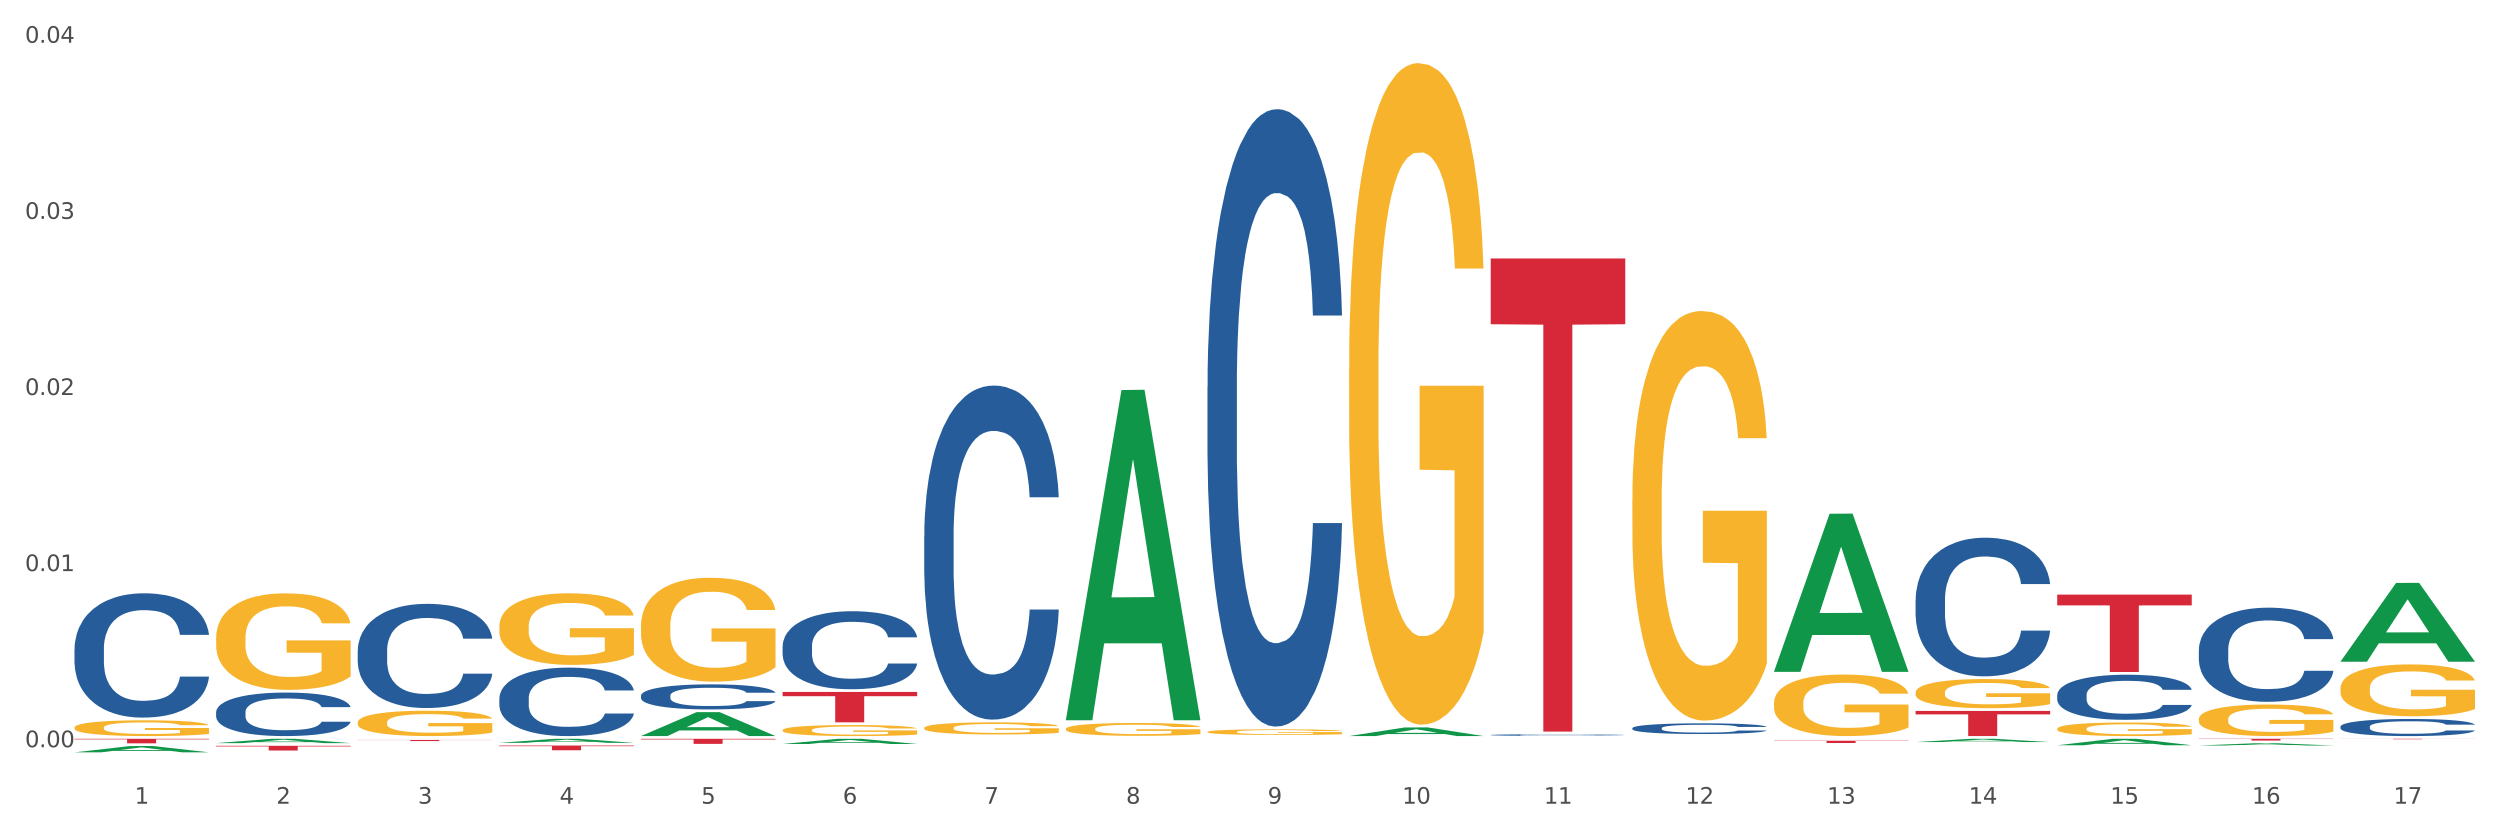 <?xml version="1.0" encoding="utf-8" standalone="no"?>
<!DOCTYPE svg PUBLIC "-//W3C//DTD SVG 1.1//EN"
  "http://www.w3.org/Graphics/SVG/1.1/DTD/svg11.dtd">
<svg xmlns:xlink="http://www.w3.org/1999/xlink" width="1080pt" height="360pt" viewBox="0 0 1080 360" xmlns="http://www.w3.org/2000/svg" version="1.1">
 <rect x="0" y="0" width="1080" height="360" fill="#333333" stroke="none"/>
 <defs>
  <style type="text/css">*{stroke-linejoin: round; stroke-linecap: butt}</style>
 </defs>
 <g id="figure_1">
  <g id="patch_1">
   <path d="M 0 360 
L 1080 360 
L 1080 0 
L 0 0 
z
" style="fill: #ffffff; stroke: #ffffff; stroke-linejoin: miter"/>
  </g>
  <g id="axes_1">
   <g id="matplotlib.axis_1">
    <g id="xtick_1">
     <g id="text_1">
      <!-- 1 -->
      <g style="fill: #4d4d4d" transform="translate(58.182 347.204) scale(0.096 -0.096)">
       <defs>
        <path id="DejaVuSans-31" d="M 794 531 
L 1825 531 
L 1825 4091 
L 703 3866 
L 703 4441 
L 1819 4666 
L 2450 4666 
L 2450 531 
L 3481 531 
L 3481 0 
L 794 0 
L 794 531 
z
" transform="scale(0.016)"/>
       </defs>
       <use xlink:href="#DejaVuSans-31"/>
      </g>
     </g>
    </g>
    <g id="xtick_2">
     <g id="text_2">
      <!-- 2 -->
      <g style="fill: #4d4d4d" transform="translate(119.364 347.204) scale(0.096 -0.096)">
       <defs>
        <path id="DejaVuSans-32" d="M 1228 531 
L 3431 531 
L 3431 0 
L 469 0 
L 469 531 
Q 828 903 1448 1529 
Q 2069 2156 2228 2338 
Q 2531 2678 2651 2914 
Q 2772 3150 2772 3378 
Q 2772 3750 2511 3984 
Q 2250 4219 1831 4219 
Q 1534 4219 1204 4116 
Q 875 4013 500 3803 
L 500 4441 
Q 881 4594 1212 4672 
Q 1544 4750 1819 4750 
Q 2544 4750 2975 4387 
Q 3406 4025 3406 3419 
Q 3406 3131 3298 2873 
Q 3191 2616 2906 2266 
Q 2828 2175 2409 1742 
Q 1991 1309 1228 531 
z
" transform="scale(0.016)"/>
       </defs>
       <use xlink:href="#DejaVuSans-32"/>
      </g>
     </g>
    </g>
    <g id="xtick_3">
     <g id="text_3">
      <!-- 3 -->
      <g style="fill: #4d4d4d" transform="translate(180.545 347.204) scale(0.096 -0.096)">
       <defs>
        <path id="DejaVuSans-33" d="M 2597 2516 
Q 3050 2419 3304 2112 
Q 3559 1806 3559 1356 
Q 3559 666 3084 287 
Q 2609 -91 1734 -91 
Q 1441 -91 1130 -33 
Q 819 25 488 141 
L 488 750 
Q 750 597 1062 519 
Q 1375 441 1716 441 
Q 2309 441 2620 675 
Q 2931 909 2931 1356 
Q 2931 1769 2642 2001 
Q 2353 2234 1838 2234 
L 1294 2234 
L 1294 2753 
L 1863 2753 
Q 2328 2753 2575 2939 
Q 2822 3125 2822 3475 
Q 2822 3834 2567 4026 
Q 2313 4219 1838 4219 
Q 1578 4219 1281 4162 
Q 984 4106 628 3988 
L 628 4550 
Q 988 4650 1302 4700 
Q 1616 4750 1894 4750 
Q 2613 4750 3031 4423 
Q 3450 4097 3450 3541 
Q 3450 3153 3228 2886 
Q 3006 2619 2597 2516 
z
" transform="scale(0.016)"/>
       </defs>
       <use xlink:href="#DejaVuSans-33"/>
      </g>
     </g>
    </g>
    <g id="xtick_4">
     <g id="text_4">
      <!-- 4 -->
      <g style="fill: #4d4d4d" transform="translate(241.726 347.204) scale(0.096 -0.096)">
       <defs>
        <path id="DejaVuSans-34" d="M 2419 4116 
L 825 1625 
L 2419 1625 
L 2419 4116 
z
M 2253 4666 
L 3047 4666 
L 3047 1625 
L 3713 1625 
L 3713 1100 
L 3047 1100 
L 3047 0 
L 2419 0 
L 2419 1100 
L 313 1100 
L 313 1709 
L 2253 4666 
z
" transform="scale(0.016)"/>
       </defs>
       <use xlink:href="#DejaVuSans-34"/>
      </g>
     </g>
    </g>
    <g id="xtick_5">
     <g id="text_5">
      <!-- 5 -->
      <g style="fill: #4d4d4d" transform="translate(302.908 347.204) scale(0.096 -0.096)">
       <defs>
        <path id="DejaVuSans-35" d="M 691 4666 
L 3169 4666 
L 3169 4134 
L 1269 4134 
L 1269 2991 
Q 1406 3038 1543 3061 
Q 1681 3084 1819 3084 
Q 2600 3084 3056 2656 
Q 3513 2228 3513 1497 
Q 3513 744 3044 326 
Q 2575 -91 1722 -91 
Q 1428 -91 1123 -41 
Q 819 9 494 109 
L 494 744 
Q 775 591 1075 516 
Q 1375 441 1709 441 
Q 2250 441 2565 725 
Q 2881 1009 2881 1497 
Q 2881 1984 2565 2268 
Q 2250 2553 1709 2553 
Q 1456 2553 1204 2497 
Q 953 2441 691 2322 
L 691 4666 
z
" transform="scale(0.016)"/>
       </defs>
       <use xlink:href="#DejaVuSans-35"/>
      </g>
     </g>
    </g>
    <g id="xtick_6">
     <g id="text_6">
      <!-- 6 -->
      <g style="fill: #4d4d4d" transform="translate(364.089 347.204) scale(0.096 -0.096)">
       <defs>
        <path id="DejaVuSans-36" d="M 2113 2584 
Q 1688 2584 1439 2293 
Q 1191 2003 1191 1497 
Q 1191 994 1439 701 
Q 1688 409 2113 409 
Q 2538 409 2786 701 
Q 3034 994 3034 1497 
Q 3034 2003 2786 2293 
Q 2538 2584 2113 2584 
z
M 3366 4563 
L 3366 3988 
Q 3128 4100 2886 4159 
Q 2644 4219 2406 4219 
Q 1781 4219 1451 3797 
Q 1122 3375 1075 2522 
Q 1259 2794 1537 2939 
Q 1816 3084 2150 3084 
Q 2853 3084 3261 2657 
Q 3669 2231 3669 1497 
Q 3669 778 3244 343 
Q 2819 -91 2113 -91 
Q 1303 -91 875 529 
Q 447 1150 447 2328 
Q 447 3434 972 4092 
Q 1497 4750 2381 4750 
Q 2619 4750 2861 4703 
Q 3103 4656 3366 4563 
z
" transform="scale(0.016)"/>
       </defs>
       <use xlink:href="#DejaVuSans-36"/>
      </g>
     </g>
    </g>
    <g id="xtick_7">
     <g id="text_7">
      <!-- 7 -->
      <g style="fill: #4d4d4d" transform="translate(425.271 347.204) scale(0.096 -0.096)">
       <defs>
        <path id="DejaVuSans-37" d="M 525 4666 
L 3525 4666 
L 3525 4397 
L 1831 0 
L 1172 0 
L 2766 4134 
L 525 4134 
L 525 4666 
z
" transform="scale(0.016)"/>
       </defs>
       <use xlink:href="#DejaVuSans-37"/>
      </g>
     </g>
    </g>
    <g id="xtick_8">
     <g id="text_8">
      <!-- 8 -->
      <g style="fill: #4d4d4d" transform="translate(486.452 347.204) scale(0.096 -0.096)">
       <defs>
        <path id="DejaVuSans-38" d="M 2034 2216 
Q 1584 2216 1326 1975 
Q 1069 1734 1069 1313 
Q 1069 891 1326 650 
Q 1584 409 2034 409 
Q 2484 409 2743 651 
Q 3003 894 3003 1313 
Q 3003 1734 2745 1975 
Q 2488 2216 2034 2216 
z
M 1403 2484 
Q 997 2584 770 2862 
Q 544 3141 544 3541 
Q 544 4100 942 4425 
Q 1341 4750 2034 4750 
Q 2731 4750 3128 4425 
Q 3525 4100 3525 3541 
Q 3525 3141 3298 2862 
Q 3072 2584 2669 2484 
Q 3125 2378 3379 2068 
Q 3634 1759 3634 1313 
Q 3634 634 3220 271 
Q 2806 -91 2034 -91 
Q 1263 -91 848 271 
Q 434 634 434 1313 
Q 434 1759 690 2068 
Q 947 2378 1403 2484 
z
M 1172 3481 
Q 1172 3119 1398 2916 
Q 1625 2713 2034 2713 
Q 2441 2713 2670 2916 
Q 2900 3119 2900 3481 
Q 2900 3844 2670 4047 
Q 2441 4250 2034 4250 
Q 1625 4250 1398 4047 
Q 1172 3844 1172 3481 
z
" transform="scale(0.016)"/>
       </defs>
       <use xlink:href="#DejaVuSans-38"/>
      </g>
     </g>
    </g>
    <g id="xtick_9">
     <g id="text_9">
      <!-- 9 -->
      <g style="fill: #4d4d4d" transform="translate(547.634 347.204) scale(0.096 -0.096)">
       <defs>
        <path id="DejaVuSans-39" d="M 703 97 
L 703 672 
Q 941 559 1184 500 
Q 1428 441 1663 441 
Q 2288 441 2617 861 
Q 2947 1281 2994 2138 
Q 2813 1869 2534 1725 
Q 2256 1581 1919 1581 
Q 1219 1581 811 2004 
Q 403 2428 403 3163 
Q 403 3881 828 4315 
Q 1253 4750 1959 4750 
Q 2769 4750 3195 4129 
Q 3622 3509 3622 2328 
Q 3622 1225 3098 567 
Q 2575 -91 1691 -91 
Q 1453 -91 1209 -44 
Q 966 3 703 97 
z
M 1959 2075 
Q 2384 2075 2632 2365 
Q 2881 2656 2881 3163 
Q 2881 3666 2632 3958 
Q 2384 4250 1959 4250 
Q 1534 4250 1286 3958 
Q 1038 3666 1038 3163 
Q 1038 2656 1286 2365 
Q 1534 2075 1959 2075 
z
" transform="scale(0.016)"/>
       </defs>
       <use xlink:href="#DejaVuSans-39"/>
      </g>
     </g>
    </g>
    <g id="xtick_10">
     <g id="text_10">
      <!-- 10 -->
      <g style="fill: #4d4d4d" transform="translate(605.761 347.204) scale(0.096 -0.096)">
       <defs>
        <path id="DejaVuSans-30" d="M 2034 4250 
Q 1547 4250 1301 3770 
Q 1056 3291 1056 2328 
Q 1056 1369 1301 889 
Q 1547 409 2034 409 
Q 2525 409 2770 889 
Q 3016 1369 3016 2328 
Q 3016 3291 2770 3770 
Q 2525 4250 2034 4250 
z
M 2034 4750 
Q 2819 4750 3233 4129 
Q 3647 3509 3647 2328 
Q 3647 1150 3233 529 
Q 2819 -91 2034 -91 
Q 1250 -91 836 529 
Q 422 1150 422 2328 
Q 422 3509 836 4129 
Q 1250 4750 2034 4750 
z
" transform="scale(0.016)"/>
       </defs>
       <use xlink:href="#DejaVuSans-31"/>
       <use xlink:href="#DejaVuSans-30" transform="translate(63.623 0)"/>
      </g>
     </g>
    </g>
    <g id="xtick_11">
     <g id="text_11">
      <!-- 11 -->
      <g style="fill: #4d4d4d" transform="translate(666.942 347.204) scale(0.096 -0.096)">
       <use xlink:href="#DejaVuSans-31"/>
       <use xlink:href="#DejaVuSans-31" transform="translate(63.623 0)"/>
      </g>
     </g>
    </g>
    <g id="xtick_12">
     <g id="text_12">
      <!-- 12 -->
      <g style="fill: #4d4d4d" transform="translate(728.124 347.204) scale(0.096 -0.096)">
       <use xlink:href="#DejaVuSans-31"/>
       <use xlink:href="#DejaVuSans-32" transform="translate(63.623 0)"/>
      </g>
     </g>
    </g>
    <g id="xtick_13">
     <g id="text_13">
      <!-- 13 -->
      <g style="fill: #4d4d4d" transform="translate(789.305 347.204) scale(0.096 -0.096)">
       <use xlink:href="#DejaVuSans-31"/>
       <use xlink:href="#DejaVuSans-33" transform="translate(63.623 0)"/>
      </g>
     </g>
    </g>
    <g id="xtick_14">
     <g id="text_14">
      <!-- 14 -->
      <g style="fill: #4d4d4d" transform="translate(850.487 347.204) scale(0.096 -0.096)">
       <use xlink:href="#DejaVuSans-31"/>
       <use xlink:href="#DejaVuSans-34" transform="translate(63.623 0)"/>
      </g>
     </g>
    </g>
    <g id="xtick_15">
     <g id="text_15">
      <!-- 15 -->
      <g style="fill: #4d4d4d" transform="translate(911.668 347.204) scale(0.096 -0.096)">
       <use xlink:href="#DejaVuSans-31"/>
       <use xlink:href="#DejaVuSans-35" transform="translate(63.623 0)"/>
      </g>
     </g>
    </g>
    <g id="xtick_16">
     <g id="text_16">
      <!-- 16 -->
      <g style="fill: #4d4d4d" transform="translate(972.849 347.204) scale(0.096 -0.096)">
       <use xlink:href="#DejaVuSans-31"/>
       <use xlink:href="#DejaVuSans-36" transform="translate(63.623 0)"/>
      </g>
     </g>
    </g>
    <g id="xtick_17">
     <g id="text_17">
      <!-- 17 -->
      <g style="fill: #4d4d4d" transform="translate(1034.031 347.204) scale(0.096 -0.096)">
       <use xlink:href="#DejaVuSans-31"/>
       <use xlink:href="#DejaVuSans-37" transform="translate(63.623 0)"/>
      </g>
     </g>
    </g>
    <g id="xtick_18"/>
    <g id="xtick_19"/>
    <g id="xtick_20"/>
    <g id="xtick_21"/>
    <g id="xtick_22"/>
    <g id="xtick_23"/>
    <g id="xtick_24"/>
    <g id="xtick_25"/>
    <g id="xtick_26"/>
    <g id="xtick_27"/>
    <g id="xtick_28"/>
    <g id="xtick_29"/>
    <g id="xtick_30"/>
    <g id="xtick_31"/>
    <g id="xtick_32"/>
    <g id="xtick_33"/>
   </g>
   <g id="matplotlib.axis_2">
    <g id="ytick_1">
     <g id="text_18">
      <!-- 0.00 -->
      <g style="fill: #4d4d4d" transform="translate(10.8 322.8) scale(0.096 -0.096)">
       <defs>
        <path id="DejaVuSans-2e" d="M 684 794 
L 1344 794 
L 1344 0 
L 684 0 
L 684 794 
z
" transform="scale(0.016)"/>
       </defs>
       <use xlink:href="#DejaVuSans-30"/>
       <use xlink:href="#DejaVuSans-2e" transform="translate(63.623 0)"/>
       <use xlink:href="#DejaVuSans-30" transform="translate(95.41 0)"/>
       <use xlink:href="#DejaVuSans-30" transform="translate(159.033 0)"/>
      </g>
     </g>
    </g>
    <g id="ytick_2">
     <g id="text_19">
      <!-- 0.01 -->
      <g style="fill: #4d4d4d" transform="translate(10.8 246.718) scale(0.096 -0.096)">
       <use xlink:href="#DejaVuSans-30"/>
       <use xlink:href="#DejaVuSans-2e" transform="translate(63.623 0)"/>
       <use xlink:href="#DejaVuSans-30" transform="translate(95.41 0)"/>
       <use xlink:href="#DejaVuSans-31" transform="translate(159.033 0)"/>
      </g>
     </g>
    </g>
    <g id="ytick_3">
     <g id="text_20">
      <!-- 0.02 -->
      <g style="fill: #4d4d4d" transform="translate(10.8 170.637) scale(0.096 -0.096)">
       <use xlink:href="#DejaVuSans-30"/>
       <use xlink:href="#DejaVuSans-2e" transform="translate(63.623 0)"/>
       <use xlink:href="#DejaVuSans-30" transform="translate(95.41 0)"/>
       <use xlink:href="#DejaVuSans-32" transform="translate(159.033 0)"/>
      </g>
     </g>
    </g>
    <g id="ytick_4">
     <g id="text_21">
      <!-- 0.03 -->
      <g style="fill: #4d4d4d" transform="translate(10.8 94.556) scale(0.096 -0.096)">
       <use xlink:href="#DejaVuSans-30"/>
       <use xlink:href="#DejaVuSans-2e" transform="translate(63.623 0)"/>
       <use xlink:href="#DejaVuSans-30" transform="translate(95.41 0)"/>
       <use xlink:href="#DejaVuSans-33" transform="translate(159.033 0)"/>
      </g>
     </g>
    </g>
    <g id="ytick_5">
     <g id="text_22">
      <!-- 0.04 -->
      <g style="fill: #4d4d4d" transform="translate(10.8 18.474) scale(0.096 -0.096)">
       <use xlink:href="#DejaVuSans-30"/>
       <use xlink:href="#DejaVuSans-2e" transform="translate(63.623 0)"/>
       <use xlink:href="#DejaVuSans-30" transform="translate(95.41 0)"/>
       <use xlink:href="#DejaVuSans-34" transform="translate(159.033 0)"/>
      </g>
     </g>
    </g>
    <g id="ytick_6"/>
    <g id="ytick_7"/>
    <g id="ytick_8"/>
    <g id="ytick_9"/>
   </g>
   <g id="PolyCollection_1">
    <path d="M 32.175 325.015 
L 32.235 325.013 
L 56.203 322.287 
L 66.15 322.284 
L 90.297 325.02 
L 78.793 325.02 
L 73.58 324.383 
L 48.833 324.383 
L 48.653 324.393 
L 43.62 325.02 
L 32.175 325.02 
L 32.175 325.015 
L 51.949 324.003 
L 70.464 324 
L 61.296 322.867 
L 61.176 322.862 
L 61.056 322.87 
L 51.889 324 
L 51.949 324.003 
L 32.175 325.015 
z
" clip-path="url(#p15778c5f8f)" style="fill: #109648"/>
    <path d="M 32.175 319.152 
L 90.297 319.152 
L 90.297 319.425 
L 67.434 319.427 
L 67.434 321.117 
L 54.901 321.117 
L 54.901 319.427 
L 32.175 319.425 
L 32.175 319.154 
L 32.175 319.152 
z
" clip-path="url(#p15778c5f8f)" style="fill: #d62839"/>
    <path d="M 93.356 307.636 
L 93.425 307.619 
L 93.425 307.138 
L 93.631 306.486 
L 94.387 305.284 
L 95.349 304.375 
L 96.998 303.311 
L 97.891 302.864 
L 99.059 302.367 
L 101.463 301.56 
L 104.211 300.874 
L 106.135 300.496 
L 107.578 300.256 
L 110.807 299.827 
L 112.662 299.638 
L 114.585 299.483 
L 116.234 299.38 
L 118.982 299.26 
L 121.181 299.209 
L 123.723 299.192 
L 125.853 299.209 
L 128.67 299.277 
L 132.792 299.483 
L 134.372 299.604 
L 136.502 299.81 
L 138.7 300.084 
L 140.486 300.359 
L 142.547 300.753 
L 144.677 301.268 
L 146.738 301.921 
L 148.181 302.521 
L 149.349 303.156 
L 150.38 303.929 
L 151.135 304.77 
L 151.479 305.473 
L 138.906 305.473 
L 138.563 304.838 
L 137.876 304.152 
L 137.189 303.688 
L 136.433 303.311 
L 135.265 302.882 
L 134.234 302.607 
L 132.517 302.281 
L 130.937 302.075 
L 129.631 301.955 
L 128.051 301.852 
L 124.685 301.749 
L 122.28 301.749 
L 120.769 301.783 
L 118.914 301.869 
L 117.334 301.989 
L 115.479 302.195 
L 114.036 302.418 
L 112.593 302.71 
L 111.769 302.916 
L 110.532 303.294 
L 109.708 303.602 
L 108.608 304.135 
L 107.99 304.512 
L 106.891 305.49 
L 106.41 306.211 
L 106.204 306.709 
L 106.066 307.258 
L 106.066 309.935 
L 106.479 311.137 
L 106.822 311.652 
L 107.372 312.235 
L 108.402 312.99 
L 109.914 313.728 
L 111.494 314.26 
L 112.799 314.587 
L 114.036 314.827 
L 115.273 315.016 
L 116.784 315.187 
L 118.021 315.29 
L 119.876 315.393 
L 122.074 315.445 
L 123.792 315.445 
L 127.295 315.359 
L 128.876 315.273 
L 130.387 315.153 
L 132.036 314.964 
L 133.341 314.758 
L 134.097 314.604 
L 135.334 314.278 
L 136.296 313.934 
L 137.12 313.54 
L 137.67 313.196 
L 138.288 312.681 
L 138.769 312.098 
L 138.906 311.789 
L 151.479 311.789 
L 151.204 312.407 
L 150.723 313.008 
L 149.761 313.814 
L 149.005 314.278 
L 147.838 314.844 
L 146.601 315.325 
L 144.883 315.857 
L 143.303 316.251 
L 141.654 316.595 
L 139.868 316.903 
L 136.639 317.333 
L 135.471 317.453 
L 132.998 317.659 
L 131.074 317.779 
L 128.257 317.899 
L 125.372 317.968 
L 122.349 317.985 
L 119.669 317.95 
L 116.715 317.847 
L 114.86 317.744 
L 112.799 317.59 
L 110.395 317.35 
L 108.127 317.058 
L 105.998 316.715 
L 104.005 316.32 
L 102.15 315.874 
L 99.746 315.136 
L 97.959 314.415 
L 96.654 313.746 
L 95.761 313.179 
L 94.868 312.458 
L 94.387 311.961 
L 93.631 310.759 
L 93.356 309.644 
L 93.356 307.636 
z
" clip-path="url(#p15778c5f8f)" style="fill: #255c99"/>
    <path d="M 1011.078 297.379 
L 1011.146 297.359 
L 1011.146 296.623 
L 1011.284 295.988 
L 1011.97 294.454 
L 1012.999 293.186 
L 1013.754 292.511 
L 1014.509 291.958 
L 1015.401 291.406 
L 1016.499 290.833 
L 1018.489 289.994 
L 1019.724 289.565 
L 1021.234 289.115 
L 1023.978 288.46 
L 1025.969 288.092 
L 1028.027 287.785 
L 1031.39 287.417 
L 1033.585 287.253 
L 1035.919 287.13 
L 1038.732 287.049 
L 1040.859 287.028 
L 1045.526 287.09 
L 1049.506 287.274 
L 1051.427 287.417 
L 1053.897 287.662 
L 1055.201 287.826 
L 1057.328 288.153 
L 1059.524 288.583 
L 1061.034 288.951 
L 1063.299 289.647 
L 1065.014 290.342 
L 1066.592 291.201 
L 1067.416 291.795 
L 1068.033 292.347 
L 1068.582 292.981 
L 1069.131 293.984 
L 1056.78 293.984 
L 1056.299 293.268 
L 1055.544 292.593 
L 1054.446 291.938 
L 1053.486 291.529 
L 1051.839 291.017 
L 1050.329 290.69 
L 1048.751 290.445 
L 1046.829 290.24 
L 1045.32 290.138 
L 1043.192 290.056 
L 1039.007 290.076 
L 1036.193 290.24 
L 1034.272 290.445 
L 1033.037 290.629 
L 1031.939 290.833 
L 1030.703 291.12 
L 1029.262 291.549 
L 1028.233 291.938 
L 1027.204 292.429 
L 1026.38 292.92 
L 1025.625 293.493 
L 1025.008 294.106 
L 1024.527 294.741 
L 1024.116 295.518 
L 1023.773 296.807 
L 1023.773 299.609 
L 1023.91 300.243 
L 1024.253 301.082 
L 1024.665 301.716 
L 1025.351 302.473 
L 1025.969 302.985 
L 1027.135 303.721 
L 1028.439 304.335 
L 1029.468 304.724 
L 1030.498 305.051 
L 1032.282 305.501 
L 1034.272 305.869 
L 1035.987 306.094 
L 1038.32 306.299 
L 1039.899 306.381 
L 1041.271 306.422 
L 1044.634 306.422 
L 1047.035 306.36 
L 1049.712 306.217 
L 1051.77 306.033 
L 1053.486 305.808 
L 1055.407 305.44 
L 1056.642 305.092 
L 1056.642 300.816 
L 1041.546 300.796 
L 1041.546 297.952 
L 1069.2 297.952 
L 1069.2 306.299 
L 1068.033 306.728 
L 1066.73 307.117 
L 1065.357 307.465 
L 1063.299 307.894 
L 1060.828 308.304 
L 1058.632 308.59 
L 1056.299 308.835 
L 1053.554 309.061 
L 1049.986 309.265 
L 1047.79 309.347 
L 1045.045 309.408 
L 1041.82 309.429 
L 1039.007 309.388 
L 1036.262 309.286 
L 1033.38 309.101 
L 1030.566 308.835 
L 1028.439 308.57 
L 1026.312 308.242 
L 1024.047 307.813 
L 1022.263 307.403 
L 1020.891 307.035 
L 1019.381 306.565 
L 1017.734 305.951 
L 1016.499 305.399 
L 1015.401 304.826 
L 1014.234 304.089 
L 1013.411 303.455 
L 1012.587 302.657 
L 1012.107 302.064 
L 1011.558 301.144 
L 1011.146 299.855 
L 1011.078 297.379 
z
" clip-path="url(#p15778c5f8f)" style="fill: #f7b32b"/>
    <path d="M 949.896 310.652 
L 949.965 310.639 
L 949.965 310.191 
L 950.102 309.805 
L 950.788 308.871 
L 951.818 308.1 
L 952.572 307.689 
L 953.327 307.353 
L 954.219 307.016 
L 955.317 306.668 
L 957.307 306.157 
L 958.543 305.896 
L 960.052 305.622 
L 962.797 305.224 
L 964.787 305 
L 966.846 304.813 
L 970.208 304.589 
L 972.404 304.489 
L 974.737 304.414 
L 977.551 304.365 
L 979.678 304.352 
L 984.344 304.39 
L 988.324 304.502 
L 990.246 304.589 
L 992.716 304.738 
L 994.02 304.838 
L 996.147 305.037 
L 998.343 305.298 
L 999.853 305.523 
L 1002.117 305.946 
L 1003.833 306.369 
L 1005.411 306.892 
L 1006.234 307.253 
L 1006.852 307.589 
L 1007.401 307.975 
L 1007.95 308.585 
L 995.598 308.585 
L 995.118 308.149 
L 994.363 307.739 
L 993.265 307.34 
L 992.304 307.091 
L 990.657 306.78 
L 989.148 306.581 
L 987.569 306.431 
L 985.648 306.307 
L 984.138 306.245 
L 982.011 306.195 
L 977.825 306.207 
L 975.012 306.307 
L 973.09 306.431 
L 971.855 306.543 
L 970.757 306.668 
L 969.522 306.842 
L 968.081 307.104 
L 967.052 307.34 
L 966.022 307.639 
L 965.199 307.938 
L 964.444 308.286 
L 963.826 308.66 
L 963.346 309.046 
L 962.934 309.519 
L 962.591 310.303 
L 962.591 312.009 
L 962.728 312.395 
L 963.072 312.905 
L 963.483 313.291 
L 964.169 313.752 
L 964.787 314.063 
L 965.954 314.511 
L 967.257 314.885 
L 968.287 315.121 
L 969.316 315.32 
L 971.1 315.594 
L 973.09 315.818 
L 974.806 315.955 
L 977.139 316.08 
L 978.717 316.13 
L 980.09 316.155 
L 983.452 316.155 
L 985.854 316.117 
L 988.53 316.03 
L 990.589 315.918 
L 992.304 315.781 
L 994.226 315.557 
L 995.461 315.345 
L 995.461 312.743 
L 980.364 312.731 
L 980.364 311 
L 1008.019 311 
L 1008.019 316.08 
L 1006.852 316.341 
L 1005.548 316.578 
L 1004.176 316.79 
L 1002.117 317.051 
L 999.647 317.3 
L 997.451 317.474 
L 995.118 317.624 
L 992.373 317.761 
L 988.805 317.885 
L 986.609 317.935 
L 983.864 317.972 
L 980.639 317.985 
L 977.825 317.96 
L 975.08 317.898 
L 972.198 317.786 
L 969.385 317.624 
L 967.257 317.462 
L 965.13 317.263 
L 962.866 317.001 
L 961.082 316.752 
L 959.709 316.528 
L 958.199 316.242 
L 956.553 315.868 
L 955.317 315.532 
L 954.219 315.184 
L 953.053 314.735 
L 952.229 314.349 
L 951.406 313.864 
L 950.926 313.503 
L 950.377 312.943 
L 949.965 312.158 
L 949.896 310.652 
z
" clip-path="url(#p15778c5f8f)" style="fill: #f7b32b"/>
    <path d="M 888.715 314.829 
L 888.783 314.824 
L 888.783 314.631 
L 888.921 314.465 
L 889.607 314.063 
L 890.636 313.731 
L 891.391 313.554 
L 892.146 313.41 
L 893.038 313.265 
L 894.136 313.115 
L 896.126 312.895 
L 897.361 312.783 
L 898.871 312.665 
L 901.616 312.493 
L 903.606 312.397 
L 905.664 312.317 
L 909.027 312.22 
L 911.223 312.177 
L 913.556 312.145 
L 916.369 312.124 
L 918.497 312.118 
L 923.163 312.135 
L 927.143 312.183 
L 929.064 312.22 
L 931.535 312.285 
L 932.838 312.327 
L 934.966 312.413 
L 937.162 312.526 
L 938.671 312.622 
L 940.936 312.804 
L 942.651 312.986 
L 944.23 313.211 
L 945.053 313.367 
L 945.671 313.511 
L 946.22 313.677 
L 946.769 313.94 
L 934.417 313.94 
L 933.936 313.752 
L 933.182 313.576 
L 932.084 313.404 
L 931.123 313.297 
L 929.476 313.163 
L 927.966 313.077 
L 926.388 313.013 
L 924.467 312.96 
L 922.957 312.933 
L 920.83 312.911 
L 916.644 312.917 
L 913.83 312.96 
L 911.909 313.013 
L 910.674 313.061 
L 909.576 313.115 
L 908.341 313.19 
L 906.899 313.302 
L 905.87 313.404 
L 904.841 313.533 
L 904.017 313.661 
L 903.263 313.811 
L 902.645 313.972 
L 902.165 314.138 
L 901.753 314.342 
L 901.41 314.679 
L 901.41 315.413 
L 901.547 315.579 
L 901.89 315.799 
L 902.302 315.965 
L 902.988 316.163 
L 903.606 316.297 
L 904.772 316.49 
L 906.076 316.651 
L 907.105 316.753 
L 908.135 316.838 
L 909.919 316.956 
L 911.909 317.053 
L 913.624 317.111 
L 915.958 317.165 
L 917.536 317.186 
L 918.908 317.197 
L 922.271 317.197 
L 924.672 317.181 
L 927.349 317.144 
L 929.407 317.095 
L 931.123 317.036 
L 933.044 316.94 
L 934.279 316.849 
L 934.279 315.729 
L 919.183 315.724 
L 919.183 314.979 
L 946.837 314.979 
L 946.837 317.165 
L 945.671 317.278 
L 944.367 317.379 
L 942.994 317.47 
L 940.936 317.583 
L 938.465 317.69 
L 936.269 317.765 
L 933.936 317.829 
L 931.191 317.888 
L 927.623 317.942 
L 925.427 317.963 
L 922.682 317.979 
L 919.457 317.985 
L 916.644 317.974 
L 913.899 317.947 
L 911.017 317.899 
L 908.203 317.829 
L 906.076 317.76 
L 903.949 317.674 
L 901.684 317.561 
L 899.9 317.454 
L 898.528 317.358 
L 897.018 317.235 
L 895.371 317.074 
L 894.136 316.929 
L 893.038 316.779 
L 891.871 316.586 
L 891.048 316.42 
L 890.224 316.211 
L 889.744 316.056 
L 889.195 315.815 
L 888.783 315.477 
L 888.715 314.829 
z
" clip-path="url(#p15778c5f8f)" style="fill: #f7b32b"/>
    <path d="M 827.533 299.168 
L 827.602 299.157 
L 827.602 298.743 
L 827.739 298.386 
L 828.425 297.523 
L 829.455 296.81 
L 830.21 296.431 
L 830.964 296.12 
L 831.857 295.809 
L 832.954 295.487 
L 834.945 295.016 
L 836.18 294.774 
L 837.689 294.521 
L 840.434 294.153 
L 842.424 293.946 
L 844.483 293.773 
L 847.845 293.566 
L 850.041 293.474 
L 852.374 293.405 
L 855.188 293.359 
L 857.315 293.348 
L 861.981 293.382 
L 865.961 293.486 
L 867.883 293.566 
L 870.353 293.704 
L 871.657 293.796 
L 873.784 293.981 
L 875.98 294.222 
L 877.49 294.429 
L 879.754 294.82 
L 881.47 295.211 
L 883.048 295.694 
L 883.872 296.028 
L 884.489 296.339 
L 885.038 296.695 
L 885.587 297.259 
L 873.235 297.259 
L 872.755 296.856 
L 872 296.477 
L 870.902 296.109 
L 869.941 295.878 
L 868.295 295.591 
L 866.785 295.407 
L 865.207 295.269 
L 863.285 295.154 
L 861.775 295.096 
L 859.648 295.05 
L 855.462 295.062 
L 852.649 295.154 
L 850.727 295.269 
L 849.492 295.372 
L 848.394 295.487 
L 847.159 295.648 
L 845.718 295.89 
L 844.689 296.109 
L 843.659 296.385 
L 842.836 296.661 
L 842.081 296.983 
L 841.464 297.328 
L 840.983 297.684 
L 840.571 298.122 
L 840.228 298.846 
L 840.228 300.422 
L 840.366 300.779 
L 840.709 301.25 
L 841.12 301.607 
L 841.807 302.032 
L 842.424 302.32 
L 843.591 302.734 
L 844.895 303.079 
L 845.924 303.298 
L 846.953 303.482 
L 848.737 303.735 
L 850.727 303.942 
L 852.443 304.068 
L 854.776 304.183 
L 856.354 304.229 
L 857.727 304.252 
L 861.089 304.252 
L 863.491 304.218 
L 866.167 304.137 
L 868.226 304.034 
L 869.941 303.907 
L 871.863 303.7 
L 873.098 303.505 
L 873.098 301.101 
L 858.001 301.089 
L 858.001 299.49 
L 885.656 299.49 
L 885.656 304.183 
L 884.489 304.425 
L 883.185 304.644 
L 881.813 304.839 
L 879.754 305.081 
L 877.284 305.311 
L 875.088 305.472 
L 872.755 305.61 
L 870.01 305.736 
L 866.442 305.851 
L 864.246 305.897 
L 861.501 305.932 
L 858.276 305.943 
L 855.462 305.92 
L 852.717 305.863 
L 849.835 305.759 
L 847.022 305.61 
L 844.895 305.46 
L 842.767 305.276 
L 840.503 305.035 
L 838.719 304.805 
L 837.346 304.598 
L 835.837 304.333 
L 834.19 303.988 
L 832.954 303.677 
L 831.857 303.355 
L 830.69 302.941 
L 829.867 302.585 
L 829.043 302.136 
L 828.563 301.802 
L 828.014 301.285 
L 827.602 300.56 
L 827.533 299.168 
z
" clip-path="url(#p15778c5f8f)" style="fill: #f7b32b"/>
    <path d="M 766.352 303.686 
L 766.421 303.662 
L 766.421 302.788 
L 766.558 302.035 
L 767.244 300.214 
L 768.273 298.709 
L 769.028 297.908 
L 769.783 297.253 
L 770.675 296.597 
L 771.773 295.918 
L 773.763 294.922 
L 774.998 294.412 
L 776.508 293.878 
L 779.253 293.101 
L 781.243 292.665 
L 783.301 292.3 
L 786.664 291.863 
L 788.86 291.669 
L 791.193 291.524 
L 794.006 291.426 
L 796.134 291.402 
L 800.8 291.475 
L 804.78 291.693 
L 806.701 291.863 
L 809.172 292.155 
L 810.476 292.349 
L 812.603 292.737 
L 814.799 293.247 
L 816.308 293.684 
L 818.573 294.51 
L 820.288 295.335 
L 821.867 296.355 
L 822.69 297.059 
L 823.308 297.714 
L 823.857 298.467 
L 824.406 299.656 
L 812.054 299.656 
L 811.574 298.806 
L 810.819 298.005 
L 809.721 297.228 
L 808.76 296.743 
L 807.113 296.136 
L 805.603 295.748 
L 804.025 295.456 
L 802.104 295.214 
L 800.594 295.092 
L 798.467 294.995 
L 794.281 295.019 
L 791.467 295.214 
L 789.546 295.456 
L 788.311 295.675 
L 787.213 295.918 
L 785.978 296.257 
L 784.537 296.767 
L 783.507 297.228 
L 782.478 297.811 
L 781.655 298.394 
L 780.9 299.073 
L 780.282 299.802 
L 779.802 300.554 
L 779.39 301.477 
L 779.047 303.006 
L 779.047 306.332 
L 779.184 307.085 
L 779.527 308.08 
L 779.939 308.833 
L 780.625 309.731 
L 781.243 310.338 
L 782.409 311.212 
L 783.713 311.94 
L 784.743 312.401 
L 785.772 312.79 
L 787.556 313.324 
L 789.546 313.761 
L 791.262 314.028 
L 793.595 314.27 
L 795.173 314.368 
L 796.545 314.416 
L 799.908 314.416 
L 802.31 314.343 
L 804.986 314.173 
L 807.044 313.955 
L 808.76 313.688 
L 810.681 313.251 
L 811.917 312.838 
L 811.917 307.764 
L 796.82 307.74 
L 796.82 304.366 
L 824.474 304.366 
L 824.474 314.27 
L 823.308 314.78 
L 822.004 315.241 
L 820.632 315.654 
L 818.573 316.164 
L 816.103 316.65 
L 813.907 316.989 
L 811.574 317.281 
L 808.829 317.548 
L 805.26 317.791 
L 803.064 317.888 
L 800.32 317.96 
L 797.094 317.985 
L 794.281 317.936 
L 791.536 317.815 
L 788.654 317.596 
L 785.84 317.281 
L 783.713 316.965 
L 781.586 316.577 
L 779.321 316.067 
L 777.537 315.581 
L 776.165 315.144 
L 774.655 314.586 
L 773.008 313.858 
L 771.773 313.202 
L 770.675 312.523 
L 769.509 311.649 
L 768.685 310.896 
L 767.862 309.949 
L 767.381 309.245 
L 766.832 308.153 
L 766.421 306.623 
L 766.352 303.686 
z
" clip-path="url(#p15778c5f8f)" style="fill: #f7b32b"/>
    <path d="M 705.171 216.12 
L 705.239 215.958 
L 705.239 210.14 
L 705.376 205.13 
L 706.063 193.009 
L 707.092 182.989 
L 707.847 177.656 
L 708.602 173.293 
L 709.494 168.929 
L 710.592 164.404 
L 712.582 157.778 
L 713.817 154.384 
L 715.327 150.829 
L 718.071 145.657 
L 720.061 142.748 
L 722.12 140.324 
L 725.483 137.415 
L 727.678 136.122 
L 730.012 135.152 
L 732.825 134.506 
L 734.952 134.344 
L 739.619 134.829 
L 743.599 136.283 
L 745.52 137.415 
L 747.99 139.354 
L 749.294 140.647 
L 751.421 143.233 
L 753.617 146.627 
L 755.127 149.536 
L 757.391 155.03 
L 759.107 160.525 
L 760.685 167.313 
L 761.509 172 
L 762.126 176.363 
L 762.675 181.373 
L 763.224 189.292 
L 750.872 189.292 
L 750.392 183.636 
L 749.637 178.303 
L 748.539 173.131 
L 747.579 169.899 
L 745.932 165.858 
L 744.422 163.273 
L 742.844 161.333 
L 740.922 159.717 
L 739.413 158.909 
L 737.285 158.263 
L 733.099 158.424 
L 730.286 159.717 
L 728.365 161.333 
L 727.129 162.788 
L 726.031 164.404 
L 724.796 166.667 
L 723.355 170.06 
L 722.326 173.131 
L 721.297 177.01 
L 720.473 180.888 
L 719.718 185.414 
L 719.101 190.262 
L 718.62 195.272 
L 718.209 201.413 
L 717.866 211.595 
L 717.866 233.735 
L 718.003 238.745 
L 718.346 245.372 
L 718.758 250.382 
L 719.444 256.361 
L 720.061 260.401 
L 721.228 266.219 
L 722.532 271.068 
L 723.561 274.138 
L 724.59 276.724 
L 726.375 280.28 
L 728.365 283.189 
L 730.08 284.966 
L 732.413 286.583 
L 733.992 287.229 
L 735.364 287.552 
L 738.726 287.552 
L 741.128 287.067 
L 743.804 285.936 
L 745.863 284.482 
L 747.579 282.704 
L 749.5 279.795 
L 750.735 277.047 
L 750.735 243.271 
L 735.638 243.109 
L 735.638 220.645 
L 763.293 220.645 
L 763.293 286.583 
L 762.126 289.976 
L 760.823 293.047 
L 759.45 295.794 
L 757.391 299.188 
L 754.921 302.421 
L 752.725 304.683 
L 750.392 306.622 
L 747.647 308.4 
L 744.079 310.016 
L 741.883 310.663 
L 739.138 311.148 
L 735.913 311.309 
L 733.099 310.986 
L 730.355 310.178 
L 727.473 308.723 
L 724.659 306.622 
L 722.532 304.521 
L 720.405 301.936 
L 718.14 298.542 
L 716.356 295.31 
L 714.983 292.401 
L 713.474 288.684 
L 711.827 283.835 
L 710.592 279.472 
L 709.494 274.947 
L 708.327 269.128 
L 707.504 264.119 
L 706.68 257.816 
L 706.2 253.129 
L 705.651 245.856 
L 705.239 235.675 
L 705.171 216.12 
z
" clip-path="url(#p15778c5f8f)" style="fill: #f7b32b"/>
    <path d="M 582.808 159.33 
L 582.876 159.069 
L 582.876 149.672 
L 583.014 141.58 
L 583.7 122.002 
L 584.729 105.817 
L 585.484 97.203 
L 586.239 90.155 
L 587.131 83.107 
L 588.229 75.798 
L 590.219 65.096 
L 591.454 59.614 
L 592.964 53.871 
L 595.709 45.518 
L 597.699 40.819 
L 599.757 36.903 
L 603.12 32.205 
L 605.316 30.116 
L 607.649 28.55 
L 610.462 27.506 
L 612.589 27.245 
L 617.256 28.028 
L 621.236 30.377 
L 623.157 32.205 
L 625.628 35.337 
L 626.931 37.426 
L 629.059 41.602 
L 631.254 47.084 
L 632.764 51.783 
L 635.029 60.658 
L 636.744 69.533 
L 638.322 80.497 
L 639.146 88.067 
L 639.764 95.115 
L 640.312 103.207 
L 640.861 115.998 
L 628.51 115.998 
L 628.029 106.862 
L 627.274 98.247 
L 626.176 89.894 
L 625.216 84.673 
L 623.569 78.147 
L 622.059 73.971 
L 620.481 70.838 
L 618.56 68.228 
L 617.05 66.923 
L 614.923 65.879 
L 610.737 66.14 
L 607.923 68.228 
L 606.002 70.838 
L 604.767 73.188 
L 603.669 75.798 
L 602.433 79.453 
L 600.992 84.934 
L 599.963 89.894 
L 598.934 96.159 
L 598.11 102.424 
L 597.355 109.733 
L 596.738 117.564 
L 596.258 125.656 
L 595.846 135.576 
L 595.503 152.021 
L 595.503 187.783 
L 595.64 195.876 
L 595.983 206.578 
L 596.395 214.67 
L 597.081 224.329 
L 597.699 230.855 
L 598.865 240.252 
L 600.169 248.083 
L 601.198 253.043 
L 602.228 257.22 
L 604.012 262.962 
L 606.002 267.661 
L 607.717 270.533 
L 610.05 273.143 
L 611.629 274.187 
L 613.001 274.709 
L 616.364 274.709 
L 618.765 273.926 
L 621.442 272.099 
L 623.5 269.749 
L 625.216 266.878 
L 627.137 262.179 
L 628.372 257.742 
L 628.372 203.185 
L 613.276 202.924 
L 613.276 166.639 
L 640.93 166.639 
L 640.93 273.143 
L 639.764 278.625 
L 638.46 283.584 
L 637.087 288.022 
L 635.029 293.504 
L 632.558 298.725 
L 630.362 302.379 
L 628.029 305.512 
L 625.284 308.383 
L 621.716 310.993 
L 619.52 312.038 
L 616.775 312.821 
L 613.55 313.082 
L 610.737 312.56 
L 607.992 311.254 
L 605.11 308.905 
L 602.296 305.512 
L 600.169 302.118 
L 598.042 297.942 
L 595.777 292.46 
L 593.993 287.239 
L 592.621 282.54 
L 591.111 276.536 
L 589.464 268.705 
L 588.229 261.657 
L 587.131 254.348 
L 585.964 244.951 
L 585.141 236.859 
L 584.317 226.678 
L 583.837 219.108 
L 583.288 207.361 
L 582.876 190.916 
L 582.808 159.33 
z
" clip-path="url(#p15778c5f8f)" style="fill: #f7b32b"/>
    <path d="M 521.626 316.195 
L 521.695 316.193 
L 521.695 316.112 
L 521.832 316.043 
L 522.518 315.875 
L 523.548 315.736 
L 524.303 315.662 
L 525.057 315.602 
L 525.949 315.541 
L 527.047 315.479 
L 529.037 315.387 
L 530.273 315.34 
L 531.782 315.29 
L 534.527 315.219 
L 536.517 315.179 
L 538.576 315.145 
L 541.938 315.105 
L 544.134 315.087 
L 546.467 315.073 
L 549.281 315.064 
L 551.408 315.062 
L 556.074 315.069 
L 560.054 315.089 
L 561.976 315.105 
L 564.446 315.132 
L 565.75 315.149 
L 567.877 315.185 
L 570.073 315.232 
L 571.583 315.273 
L 573.847 315.349 
L 575.563 315.425 
L 577.141 315.519 
L 577.965 315.584 
L 578.582 315.644 
L 579.131 315.714 
L 579.68 315.823 
L 567.328 315.823 
L 566.848 315.745 
L 566.093 315.671 
L 564.995 315.599 
L 564.034 315.555 
L 562.387 315.499 
L 560.878 315.463 
L 559.299 315.436 
L 557.378 315.414 
L 555.868 315.402 
L 553.741 315.393 
L 549.555 315.396 
L 546.742 315.414 
L 544.82 315.436 
L 543.585 315.456 
L 542.487 315.479 
L 541.252 315.51 
L 539.811 315.557 
L 538.782 315.599 
L 537.752 315.653 
L 536.929 315.707 
L 536.174 315.77 
L 535.556 315.837 
L 535.076 315.906 
L 534.664 315.991 
L 534.321 316.132 
L 534.321 316.439 
L 534.459 316.508 
L 534.802 316.6 
L 535.213 316.67 
L 535.9 316.753 
L 536.517 316.808 
L 537.684 316.889 
L 538.988 316.956 
L 540.017 316.999 
L 541.046 317.035 
L 542.83 317.084 
L 544.82 317.124 
L 546.536 317.149 
L 548.869 317.171 
L 550.447 317.18 
L 551.82 317.185 
L 555.182 317.185 
L 557.584 317.178 
L 560.26 317.162 
L 562.319 317.142 
L 564.034 317.117 
L 565.956 317.077 
L 567.191 317.039 
L 567.191 316.571 
L 552.094 316.569 
L 552.094 316.258 
L 579.749 316.258 
L 579.749 317.171 
L 578.582 317.218 
L 577.278 317.261 
L 575.906 317.299 
L 573.847 317.346 
L 571.377 317.391 
L 569.181 317.422 
L 566.848 317.449 
L 564.103 317.473 
L 560.535 317.496 
L 558.339 317.505 
L 555.594 317.512 
L 552.369 317.514 
L 549.555 317.509 
L 546.81 317.498 
L 543.928 317.478 
L 541.115 317.449 
L 538.988 317.42 
L 536.86 317.384 
L 534.596 317.337 
L 532.812 317.292 
L 531.439 317.252 
L 529.93 317.2 
L 528.283 317.133 
L 527.047 317.073 
L 525.949 317.01 
L 524.783 316.929 
L 523.959 316.86 
L 523.136 316.773 
L 522.656 316.708 
L 522.107 316.607 
L 521.695 316.466 
L 521.626 316.195 
z
" clip-path="url(#p15778c5f8f)" style="fill: #f7b32b"/>
    <path d="M 460.445 314.894 
L 460.514 314.889 
L 460.514 314.706 
L 460.651 314.549 
L 461.337 314.169 
L 462.366 313.854 
L 463.121 313.687 
L 463.876 313.55 
L 464.768 313.413 
L 465.866 313.271 
L 467.856 313.063 
L 469.091 312.957 
L 470.601 312.845 
L 473.346 312.683 
L 475.336 312.591 
L 477.394 312.515 
L 480.757 312.424 
L 482.953 312.383 
L 485.286 312.353 
L 488.099 312.333 
L 490.227 312.328 
L 494.893 312.343 
L 498.873 312.389 
L 500.794 312.424 
L 503.265 312.485 
L 504.568 312.525 
L 506.696 312.607 
L 508.892 312.713 
L 510.401 312.804 
L 512.666 312.977 
L 514.381 313.149 
L 515.96 313.362 
L 516.783 313.509 
L 517.401 313.646 
L 517.95 313.804 
L 518.499 314.052 
L 506.147 314.052 
L 505.666 313.875 
L 504.912 313.707 
L 503.814 313.545 
L 502.853 313.443 
L 501.206 313.317 
L 499.696 313.236 
L 498.118 313.175 
L 496.197 313.124 
L 494.687 313.099 
L 492.56 313.078 
L 488.374 313.083 
L 485.56 313.124 
L 483.639 313.175 
L 482.404 313.22 
L 481.306 313.271 
L 480.071 313.342 
L 478.63 313.449 
L 477.6 313.545 
L 476.571 313.667 
L 475.747 313.788 
L 474.993 313.93 
L 474.375 314.083 
L 473.895 314.24 
L 473.483 314.433 
L 473.14 314.752 
L 473.14 315.447 
L 473.277 315.604 
L 473.62 315.812 
L 474.032 315.969 
L 474.718 316.157 
L 475.336 316.284 
L 476.502 316.466 
L 477.806 316.618 
L 478.835 316.715 
L 479.865 316.796 
L 481.649 316.908 
L 483.639 316.999 
L 485.354 317.055 
L 487.688 317.105 
L 489.266 317.126 
L 490.638 317.136 
L 494.001 317.136 
L 496.403 317.121 
L 499.079 317.085 
L 501.137 317.039 
L 502.853 316.984 
L 504.774 316.892 
L 506.01 316.806 
L 506.01 315.746 
L 490.913 315.741 
L 490.913 315.036 
L 518.567 315.036 
L 518.567 317.105 
L 517.401 317.212 
L 516.097 317.308 
L 514.724 317.394 
L 512.666 317.501 
L 510.195 317.602 
L 508 317.673 
L 505.666 317.734 
L 502.922 317.79 
L 499.353 317.841 
L 497.157 317.861 
L 494.413 317.876 
L 491.187 317.881 
L 488.374 317.871 
L 485.629 317.846 
L 482.747 317.8 
L 479.933 317.734 
L 477.806 317.668 
L 475.679 317.587 
L 473.414 317.481 
L 471.63 317.379 
L 470.258 317.288 
L 468.748 317.171 
L 467.101 317.019 
L 465.866 316.882 
L 464.768 316.74 
L 463.601 316.558 
L 462.778 316.4 
L 461.955 316.203 
L 461.474 316.055 
L 460.925 315.827 
L 460.514 315.508 
L 460.445 314.894 
z
" clip-path="url(#p15778c5f8f)" style="fill: #f7b32b"/>
    <path d="M 399.263 314.479 
L 399.332 314.474 
L 399.332 314.301 
L 399.469 314.153 
L 400.156 313.793 
L 401.185 313.496 
L 401.94 313.338 
L 402.695 313.209 
L 403.587 313.079 
L 404.685 312.945 
L 406.675 312.749 
L 407.91 312.648 
L 409.419 312.543 
L 412.164 312.389 
L 414.154 312.303 
L 416.213 312.231 
L 419.575 312.145 
L 421.771 312.107 
L 424.104 312.078 
L 426.918 312.059 
L 429.045 312.054 
L 433.711 312.068 
L 437.691 312.111 
L 439.613 312.145 
L 442.083 312.202 
L 443.387 312.241 
L 445.514 312.317 
L 447.71 312.418 
L 449.22 312.504 
L 451.484 312.667 
L 453.2 312.83 
L 454.778 313.031 
L 455.602 313.17 
L 456.219 313.3 
L 456.768 313.448 
L 457.317 313.683 
L 444.965 313.683 
L 444.485 313.515 
L 443.73 313.357 
L 442.632 313.204 
L 441.672 313.108 
L 440.025 312.988 
L 438.515 312.912 
L 436.937 312.854 
L 435.015 312.806 
L 433.506 312.782 
L 431.378 312.763 
L 427.192 312.768 
L 424.379 312.806 
L 422.458 312.854 
L 421.222 312.897 
L 420.124 312.945 
L 418.889 313.012 
L 417.448 313.113 
L 416.419 313.204 
L 415.39 313.319 
L 414.566 313.434 
L 413.811 313.568 
L 413.194 313.712 
L 412.713 313.86 
L 412.302 314.043 
L 411.958 314.344 
L 411.958 315.001 
L 412.096 315.149 
L 412.439 315.346 
L 412.851 315.494 
L 413.537 315.672 
L 414.154 315.792 
L 415.321 315.964 
L 416.625 316.108 
L 417.654 316.199 
L 418.683 316.276 
L 420.468 316.381 
L 422.458 316.467 
L 424.173 316.52 
L 426.506 316.568 
L 428.084 316.587 
L 429.457 316.597 
L 432.819 316.597 
L 435.221 316.582 
L 437.897 316.549 
L 439.956 316.506 
L 441.672 316.453 
L 443.593 316.367 
L 444.828 316.285 
L 444.828 315.284 
L 429.731 315.279 
L 429.731 314.613 
L 457.386 314.613 
L 457.386 316.568 
L 456.219 316.668 
L 454.915 316.76 
L 453.543 316.841 
L 451.484 316.942 
L 449.014 317.037 
L 446.818 317.105 
L 444.485 317.162 
L 441.74 317.215 
L 438.172 317.263 
L 435.976 317.282 
L 433.231 317.296 
L 430.006 317.301 
L 427.192 317.291 
L 424.448 317.267 
L 421.565 317.224 
L 418.752 317.162 
L 416.625 317.1 
L 414.497 317.023 
L 412.233 316.922 
L 410.449 316.827 
L 409.076 316.74 
L 407.567 316.63 
L 405.92 316.486 
L 404.685 316.357 
L 403.587 316.223 
L 402.42 316.05 
L 401.597 315.902 
L 400.773 315.715 
L 400.293 315.576 
L 399.744 315.36 
L 399.332 315.058 
L 399.263 314.479 
z
" clip-path="url(#p15778c5f8f)" style="fill: #f7b32b"/>
    <path d="M 338.082 315.424 
L 338.151 315.419 
L 338.151 315.263 
L 338.288 315.128 
L 338.974 314.802 
L 340.003 314.532 
L 340.758 314.389 
L 341.513 314.271 
L 342.405 314.154 
L 343.503 314.032 
L 345.493 313.854 
L 346.728 313.762 
L 348.238 313.667 
L 350.983 313.528 
L 352.973 313.449 
L 355.032 313.384 
L 358.394 313.306 
L 360.59 313.271 
L 362.923 313.245 
L 365.737 313.228 
L 367.864 313.223 
L 372.53 313.236 
L 376.51 313.275 
L 378.431 313.306 
L 380.902 313.358 
L 382.206 313.393 
L 384.333 313.462 
L 386.529 313.554 
L 388.038 313.632 
L 390.303 313.78 
L 392.019 313.928 
L 393.597 314.11 
L 394.42 314.236 
L 395.038 314.354 
L 395.587 314.489 
L 396.136 314.702 
L 383.784 314.702 
L 383.304 314.549 
L 382.549 314.406 
L 381.451 314.267 
L 380.49 314.18 
L 378.843 314.071 
L 377.334 314.002 
L 375.755 313.949 
L 373.834 313.906 
L 372.324 313.884 
L 370.197 313.867 
L 366.011 313.871 
L 363.198 313.906 
L 361.276 313.949 
L 360.041 313.989 
L 358.943 314.032 
L 357.708 314.093 
L 356.267 314.184 
L 355.237 314.267 
L 354.208 314.371 
L 353.385 314.476 
L 352.63 314.597 
L 352.012 314.728 
L 351.532 314.863 
L 351.12 315.028 
L 350.777 315.302 
L 350.777 315.897 
L 350.914 316.032 
L 351.257 316.211 
L 351.669 316.345 
L 352.355 316.506 
L 352.973 316.615 
L 354.139 316.772 
L 355.443 316.902 
L 356.473 316.985 
L 357.502 317.054 
L 359.286 317.15 
L 361.276 317.228 
L 362.992 317.276 
L 365.325 317.319 
L 366.903 317.337 
L 368.276 317.346 
L 371.638 317.346 
L 374.04 317.332 
L 376.716 317.302 
L 378.775 317.263 
L 380.49 317.215 
L 382.412 317.137 
L 383.647 317.063 
L 383.647 316.154 
L 368.55 316.15 
L 368.55 315.545 
L 396.204 315.545 
L 396.204 317.319 
L 395.038 317.411 
L 393.734 317.493 
L 392.362 317.567 
L 390.303 317.659 
L 387.833 317.746 
L 385.637 317.806 
L 383.304 317.859 
L 380.559 317.906 
L 376.99 317.95 
L 374.795 317.967 
L 372.05 317.98 
L 368.824 317.985 
L 366.011 317.976 
L 363.266 317.954 
L 360.384 317.915 
L 357.571 317.859 
L 355.443 317.802 
L 353.316 317.733 
L 351.052 317.641 
L 349.267 317.554 
L 347.895 317.476 
L 346.385 317.376 
L 344.738 317.245 
L 343.503 317.128 
L 342.405 317.006 
L 341.239 316.85 
L 340.415 316.715 
L 339.592 316.545 
L 339.111 316.419 
L 338.562 316.224 
L 338.151 315.95 
L 338.082 315.424 
z
" clip-path="url(#p15778c5f8f)" style="fill: #f7b32b"/>
    <path d="M 276.901 270.332 
L 276.969 270.291 
L 276.969 268.815 
L 277.107 267.544 
L 277.793 264.47 
L 278.822 261.929 
L 279.577 260.576 
L 280.332 259.469 
L 281.224 258.362 
L 282.322 257.214 
L 284.312 255.534 
L 285.547 254.673 
L 287.057 253.771 
L 289.801 252.459 
L 291.792 251.721 
L 293.85 251.106 
L 297.213 250.369 
L 299.408 250.041 
L 301.742 249.795 
L 304.555 249.631 
L 306.682 249.59 
L 311.349 249.713 
L 315.329 250.082 
L 317.25 250.369 
L 319.72 250.861 
L 321.024 251.188 
L 323.152 251.844 
L 325.347 252.705 
L 326.857 253.443 
L 329.122 254.837 
L 330.837 256.231 
L 332.415 257.952 
L 333.239 259.141 
L 333.856 260.248 
L 334.405 261.519 
L 334.954 263.527 
L 322.603 263.527 
L 322.122 262.092 
L 321.367 260.74 
L 320.269 259.428 
L 319.309 258.608 
L 317.662 257.583 
L 316.152 256.927 
L 314.574 256.436 
L 312.652 256.026 
L 311.143 255.821 
L 309.015 255.657 
L 304.83 255.698 
L 302.016 256.026 
L 300.095 256.436 
L 298.86 256.804 
L 297.762 257.214 
L 296.526 257.788 
L 295.085 258.649 
L 294.056 259.428 
L 293.027 260.412 
L 292.203 261.396 
L 291.448 262.543 
L 290.831 263.773 
L 290.35 265.044 
L 289.939 266.602 
L 289.596 269.184 
L 289.596 274.8 
L 289.733 276.071 
L 290.076 277.752 
L 290.488 279.022 
L 291.174 280.539 
L 291.792 281.564 
L 292.958 283.04 
L 294.262 284.269 
L 295.291 285.048 
L 296.321 285.704 
L 298.105 286.606 
L 300.095 287.344 
L 301.81 287.795 
L 304.143 288.205 
L 305.722 288.369 
L 307.094 288.451 
L 310.457 288.451 
L 312.858 288.328 
L 315.535 288.041 
L 317.593 287.672 
L 319.309 287.221 
L 321.23 286.483 
L 322.465 285.786 
L 322.465 277.219 
L 307.369 277.178 
L 307.369 271.48 
L 335.023 271.48 
L 335.023 288.205 
L 333.856 289.066 
L 332.553 289.844 
L 331.18 290.541 
L 329.122 291.402 
L 326.651 292.222 
L 324.455 292.796 
L 322.122 293.288 
L 319.377 293.739 
L 315.809 294.149 
L 313.613 294.313 
L 310.868 294.436 
L 307.643 294.477 
L 304.83 294.395 
L 302.085 294.19 
L 299.203 293.821 
L 296.389 293.288 
L 294.262 292.755 
L 292.135 292.099 
L 289.87 291.238 
L 288.086 290.418 
L 286.714 289.68 
L 285.204 288.738 
L 283.557 287.508 
L 282.322 286.401 
L 281.224 285.253 
L 280.057 283.778 
L 279.234 282.507 
L 278.41 280.908 
L 277.93 279.719 
L 277.381 277.875 
L 276.969 275.292 
L 276.901 270.332 
z
" clip-path="url(#p15778c5f8f)" style="fill: #f7b32b"/>
    <path d="M 93.356 322.197 
L 151.479 322.197 
L 151.479 322.481 
L 128.615 322.483 
L 128.615 324.241 
L 116.082 324.241 
L 116.082 322.483 
L 93.356 322.481 
L 93.356 322.199 
L 93.356 322.197 
z
" clip-path="url(#p15778c5f8f)" style="fill: #d62839"/>
    <path d="M 215.719 270.597 
L 215.788 270.569 
L 215.788 269.552 
L 215.925 268.676 
L 216.611 266.557 
L 217.641 264.806 
L 218.395 263.873 
L 219.15 263.111 
L 220.042 262.348 
L 221.14 261.557 
L 223.13 260.398 
L 224.366 259.805 
L 225.875 259.184 
L 228.62 258.28 
L 230.61 257.771 
L 232.669 257.347 
L 236.031 256.839 
L 238.227 256.613 
L 240.56 256.443 
L 243.374 256.33 
L 245.501 256.302 
L 250.167 256.387 
L 254.147 256.641 
L 256.069 256.839 
L 258.539 257.178 
L 259.843 257.404 
L 261.97 257.856 
L 264.166 258.449 
L 265.676 258.958 
L 267.94 259.918 
L 269.656 260.879 
L 271.234 262.065 
L 272.057 262.885 
L 272.675 263.647 
L 273.224 264.523 
L 273.773 265.907 
L 261.421 265.907 
L 260.941 264.919 
L 260.186 263.986 
L 259.088 263.082 
L 258.127 262.517 
L 256.48 261.811 
L 254.971 261.359 
L 253.392 261.02 
L 251.471 260.737 
L 249.961 260.596 
L 247.834 260.483 
L 243.648 260.511 
L 240.835 260.737 
L 238.913 261.02 
L 237.678 261.274 
L 236.58 261.557 
L 235.345 261.952 
L 233.904 262.546 
L 232.875 263.082 
L 231.845 263.76 
L 231.022 264.438 
L 230.267 265.229 
L 229.649 266.077 
L 229.169 266.953 
L 228.757 268.026 
L 228.414 269.806 
L 228.414 273.677 
L 228.551 274.552 
L 228.895 275.711 
L 229.306 276.587 
L 229.993 277.632 
L 230.61 278.338 
L 231.777 279.355 
L 233.08 280.203 
L 234.11 280.74 
L 235.139 281.192 
L 236.923 281.813 
L 238.913 282.322 
L 240.629 282.632 
L 242.962 282.915 
L 244.54 283.028 
L 245.913 283.084 
L 249.275 283.084 
L 251.677 283 
L 254.353 282.802 
L 256.412 282.548 
L 258.127 282.237 
L 260.049 281.728 
L 261.284 281.248 
L 261.284 275.344 
L 246.187 275.315 
L 246.187 271.388 
L 273.842 271.388 
L 273.842 282.915 
L 272.675 283.508 
L 271.371 284.045 
L 269.999 284.525 
L 267.94 285.119 
L 265.47 285.684 
L 263.274 286.079 
L 260.941 286.418 
L 258.196 286.729 
L 254.628 287.011 
L 252.432 287.124 
L 249.687 287.209 
L 246.462 287.237 
L 243.648 287.181 
L 240.903 287.04 
L 238.021 286.785 
L 235.208 286.418 
L 233.08 286.051 
L 230.953 285.599 
L 228.689 285.006 
L 226.905 284.441 
L 225.532 283.932 
L 224.022 283.282 
L 222.376 282.435 
L 221.14 281.672 
L 220.042 280.881 
L 218.876 279.864 
L 218.052 278.988 
L 217.229 277.886 
L 216.749 277.067 
L 216.2 275.796 
L 215.788 274.016 
L 215.719 270.597 
z
" clip-path="url(#p15778c5f8f)" style="fill: #f7b32b"/>
    <path d="M 93.356 275.596 
L 93.425 275.558 
L 93.425 274.187 
L 93.562 273.007 
L 94.248 270.151 
L 95.278 267.79 
L 96.033 266.533 
L 96.787 265.505 
L 97.68 264.477 
L 98.778 263.411 
L 100.768 261.85 
L 102.003 261.05 
L 103.512 260.212 
L 106.257 258.994 
L 108.247 258.308 
L 110.306 257.737 
L 113.668 257.052 
L 115.864 256.747 
L 118.197 256.519 
L 121.011 256.366 
L 123.138 256.328 
L 127.804 256.442 
L 131.784 256.785 
L 133.706 257.052 
L 136.176 257.509 
L 137.48 257.813 
L 139.607 258.423 
L 141.803 259.222 
L 143.313 259.908 
L 145.577 261.202 
L 147.293 262.497 
L 148.871 264.096 
L 149.695 265.2 
L 150.312 266.229 
L 150.861 267.409 
L 151.41 269.275 
L 139.058 269.275 
L 138.578 267.942 
L 137.823 266.686 
L 136.725 265.467 
L 135.764 264.705 
L 134.118 263.754 
L 132.608 263.144 
L 131.03 262.687 
L 129.108 262.307 
L 127.599 262.116 
L 125.471 261.964 
L 121.285 262.002 
L 118.472 262.307 
L 116.55 262.687 
L 115.315 263.03 
L 114.217 263.411 
L 112.982 263.944 
L 111.541 264.744 
L 110.512 265.467 
L 109.482 266.381 
L 108.659 267.295 
L 107.904 268.361 
L 107.287 269.503 
L 106.806 270.684 
L 106.394 272.131 
L 106.051 274.53 
L 106.051 279.746 
L 106.189 280.927 
L 106.532 282.488 
L 106.943 283.669 
L 107.63 285.077 
L 108.247 286.029 
L 109.414 287.4 
L 110.718 288.543 
L 111.747 289.266 
L 112.776 289.875 
L 114.56 290.713 
L 116.55 291.398 
L 118.266 291.817 
L 120.599 292.198 
L 122.177 292.35 
L 123.55 292.427 
L 126.912 292.427 
L 129.314 292.312 
L 131.99 292.046 
L 134.049 291.703 
L 135.764 291.284 
L 137.686 290.599 
L 138.921 289.951 
L 138.921 281.993 
L 123.824 281.955 
L 123.824 276.662 
L 151.479 276.662 
L 151.479 292.198 
L 150.312 292.998 
L 149.008 293.721 
L 147.636 294.369 
L 145.577 295.168 
L 143.107 295.93 
L 140.911 296.463 
L 138.578 296.92 
L 135.833 297.339 
L 132.265 297.719 
L 130.069 297.872 
L 127.324 297.986 
L 124.099 298.024 
L 121.285 297.948 
L 118.54 297.757 
L 115.658 297.415 
L 112.845 296.92 
L 110.718 296.425 
L 108.59 295.816 
L 106.326 295.016 
L 104.542 294.254 
L 103.169 293.569 
L 101.66 292.693 
L 100.013 291.551 
L 98.778 290.523 
L 97.68 289.456 
L 96.513 288.086 
L 95.69 286.905 
L 94.866 285.42 
L 94.386 284.316 
L 93.837 282.602 
L 93.425 280.203 
L 93.356 275.596 
z
" clip-path="url(#p15778c5f8f)" style="fill: #f7b32b"/>
    <path d="M 32.175 314.321 
L 32.244 314.314 
L 32.244 314.09 
L 32.381 313.898 
L 33.067 313.431 
L 34.096 313.045 
L 34.851 312.84 
L 35.606 312.672 
L 36.498 312.504 
L 37.596 312.33 
L 39.586 312.075 
L 40.821 311.944 
L 42.331 311.807 
L 45.076 311.608 
L 47.066 311.496 
L 49.124 311.403 
L 52.487 311.291 
L 54.683 311.241 
L 57.016 311.204 
L 59.829 311.179 
L 61.957 311.173 
L 66.623 311.191 
L 70.603 311.247 
L 72.524 311.291 
L 74.995 311.366 
L 76.299 311.415 
L 78.426 311.515 
L 80.622 311.646 
L 82.131 311.758 
L 84.396 311.969 
L 86.111 312.181 
L 87.69 312.442 
L 88.513 312.622 
L 89.131 312.79 
L 89.68 312.983 
L 90.229 313.288 
L 77.877 313.288 
L 77.397 313.07 
L 76.642 312.865 
L 75.544 312.666 
L 74.583 312.541 
L 72.936 312.386 
L 71.426 312.286 
L 69.848 312.212 
L 67.927 312.15 
L 66.417 312.118 
L 64.29 312.094 
L 60.104 312.1 
L 57.29 312.15 
L 55.369 312.212 
L 54.134 312.268 
L 53.036 312.33 
L 51.801 312.417 
L 50.36 312.548 
L 49.33 312.666 
L 48.301 312.815 
L 47.478 312.964 
L 46.723 313.139 
L 46.105 313.325 
L 45.625 313.518 
L 45.213 313.754 
L 44.87 314.146 
L 44.87 314.999 
L 45.007 315.192 
L 45.35 315.447 
L 45.762 315.639 
L 46.448 315.87 
L 47.066 316.025 
L 48.232 316.249 
L 49.536 316.436 
L 50.566 316.554 
L 51.595 316.653 
L 53.379 316.79 
L 55.369 316.902 
L 57.085 316.971 
L 59.418 317.033 
L 60.996 317.058 
L 62.368 317.07 
L 65.731 317.07 
L 68.133 317.052 
L 70.809 317.008 
L 72.868 316.952 
L 74.583 316.884 
L 76.504 316.772 
L 77.74 316.666 
L 77.74 315.366 
L 62.643 315.359 
L 62.643 314.495 
L 90.297 314.495 
L 90.297 317.033 
L 89.131 317.164 
L 87.827 317.282 
L 86.455 317.388 
L 84.396 317.518 
L 81.926 317.643 
L 79.73 317.73 
L 77.397 317.804 
L 74.652 317.873 
L 71.083 317.935 
L 68.887 317.96 
L 66.143 317.978 
L 62.917 317.985 
L 60.104 317.972 
L 57.359 317.941 
L 54.477 317.885 
L 51.663 317.804 
L 49.536 317.723 
L 47.409 317.624 
L 45.144 317.493 
L 43.36 317.369 
L 41.988 317.257 
L 40.478 317.114 
L 38.831 316.927 
L 37.596 316.759 
L 36.498 316.585 
L 35.332 316.361 
L 34.508 316.168 
L 33.685 315.926 
L 33.204 315.745 
L 32.655 315.465 
L 32.244 315.073 
L 32.175 314.321 
z
" clip-path="url(#p15778c5f8f)" style="fill: #f7b32b"/>
    <path d="M 1011.078 313.916 
L 1011.146 313.909 
L 1011.146 313.72 
L 1011.352 313.464 
L 1012.108 312.992 
L 1013.07 312.634 
L 1014.719 312.216 
L 1015.612 312.04 
L 1016.78 311.845 
L 1019.185 311.527 
L 1021.933 311.258 
L 1023.856 311.109 
L 1025.299 311.015 
L 1028.528 310.846 
L 1030.383 310.772 
L 1032.307 310.711 
L 1033.956 310.671 
L 1036.704 310.623 
L 1038.902 310.603 
L 1041.444 310.596 
L 1043.574 310.603 
L 1046.391 310.63 
L 1050.513 310.711 
L 1052.093 310.758 
L 1054.223 310.839 
L 1056.421 310.947 
L 1058.208 311.055 
L 1060.269 311.21 
L 1062.398 311.413 
L 1064.46 311.669 
L 1065.902 311.905 
L 1067.07 312.155 
L 1068.101 312.459 
L 1068.856 312.789 
L 1069.2 313.066 
L 1056.627 313.066 
L 1056.284 312.816 
L 1055.597 312.546 
L 1054.91 312.364 
L 1054.154 312.216 
L 1052.986 312.047 
L 1051.956 311.939 
L 1050.238 311.811 
L 1048.658 311.73 
L 1047.353 311.683 
L 1045.772 311.642 
L 1042.406 311.602 
L 1040.001 311.602 
L 1038.49 311.615 
L 1036.635 311.649 
L 1035.055 311.696 
L 1033.2 311.777 
L 1031.757 311.865 
L 1030.314 311.98 
L 1029.49 312.061 
L 1028.253 312.209 
L 1027.429 312.33 
L 1026.33 312.54 
L 1025.711 312.688 
L 1024.612 313.073 
L 1024.131 313.356 
L 1023.925 313.552 
L 1023.788 313.768 
L 1023.788 314.82 
L 1024.2 315.293 
L 1024.543 315.495 
L 1025.093 315.724 
L 1026.124 316.021 
L 1027.635 316.311 
L 1029.215 316.521 
L 1030.52 316.649 
L 1031.757 316.743 
L 1032.994 316.817 
L 1034.505 316.885 
L 1035.742 316.925 
L 1037.597 316.966 
L 1039.795 316.986 
L 1041.513 316.986 
L 1045.017 316.952 
L 1046.597 316.919 
L 1048.108 316.871 
L 1049.757 316.797 
L 1051.063 316.716 
L 1051.818 316.655 
L 1053.055 316.527 
L 1054.017 316.392 
L 1054.841 316.237 
L 1055.391 316.102 
L 1056.009 315.9 
L 1056.49 315.67 
L 1056.627 315.549 
L 1069.2 315.549 
L 1068.925 315.792 
L 1068.444 316.028 
L 1067.482 316.345 
L 1066.727 316.527 
L 1065.559 316.75 
L 1064.322 316.939 
L 1062.605 317.148 
L 1061.024 317.303 
L 1059.376 317.438 
L 1057.589 317.56 
L 1054.36 317.728 
L 1053.192 317.776 
L 1050.719 317.857 
L 1048.795 317.904 
L 1045.979 317.951 
L 1043.093 317.978 
L 1040.07 317.985 
L 1037.391 317.971 
L 1034.437 317.931 
L 1032.582 317.89 
L 1030.52 317.83 
L 1028.116 317.735 
L 1025.849 317.62 
L 1023.719 317.485 
L 1021.727 317.33 
L 1019.872 317.155 
L 1017.467 316.865 
L 1015.681 316.581 
L 1014.375 316.318 
L 1013.482 316.095 
L 1012.589 315.812 
L 1012.108 315.616 
L 1011.352 315.144 
L 1011.078 314.705 
L 1011.078 313.916 
z
" clip-path="url(#p15778c5f8f)" style="fill: #255c99"/>
    <path d="M 949.896 280.784 
L 949.965 280.747 
L 949.965 279.707 
L 950.171 278.295 
L 950.927 275.695 
L 951.889 273.726 
L 953.537 271.423 
L 954.431 270.457 
L 955.599 269.379 
L 958.003 267.633 
L 960.751 266.148 
L 962.675 265.33 
L 964.118 264.81 
L 967.347 263.882 
L 969.202 263.473 
L 971.125 263.139 
L 972.774 262.916 
L 975.522 262.656 
L 977.721 262.544 
L 980.263 262.507 
L 982.393 262.544 
L 985.209 262.693 
L 989.331 263.139 
L 990.912 263.399 
L 993.041 263.844 
L 995.24 264.439 
L 997.026 265.033 
L 999.087 265.888 
L 1001.217 267.002 
L 1003.278 268.414 
L 1004.721 269.714 
L 1005.889 271.088 
L 1006.919 272.76 
L 1007.675 274.58 
L 1008.019 276.103 
L 995.446 276.103 
L 995.103 274.729 
L 994.415 273.243 
L 993.728 272.24 
L 992.973 271.423 
L 991.805 270.494 
L 990.774 269.9 
L 989.057 269.194 
L 987.477 268.748 
L 986.171 268.488 
L 984.591 268.265 
L 981.225 268.042 
L 978.82 268.042 
L 977.309 268.116 
L 975.454 268.302 
L 973.873 268.562 
L 972.018 269.008 
L 970.576 269.491 
L 969.133 270.122 
L 968.309 270.568 
L 967.072 271.385 
L 966.247 272.054 
L 965.148 273.206 
L 964.53 274.023 
L 963.431 276.141 
L 962.95 277.701 
L 962.744 278.778 
L 962.606 279.967 
L 962.606 285.762 
L 963.018 288.362 
L 963.362 289.477 
L 963.912 290.74 
L 964.942 292.374 
L 966.454 293.972 
L 968.034 295.123 
L 969.339 295.829 
L 970.576 296.349 
L 971.812 296.758 
L 973.324 297.129 
L 974.56 297.352 
L 976.415 297.575 
L 978.614 297.687 
L 980.331 297.687 
L 983.835 297.501 
L 985.415 297.315 
L 986.927 297.055 
L 988.576 296.646 
L 989.881 296.201 
L 990.637 295.866 
L 991.873 295.161 
L 992.835 294.418 
L 993.66 293.563 
L 994.209 292.82 
L 994.828 291.706 
L 995.309 290.443 
L 995.446 289.774 
L 1008.019 289.774 
L 1007.744 291.111 
L 1007.263 292.412 
L 1006.301 294.158 
L 1005.545 295.161 
L 1004.377 296.386 
L 1003.141 297.427 
L 1001.423 298.578 
L 999.843 299.433 
L 998.194 300.176 
L 996.408 300.844 
L 993.179 301.773 
L 992.011 302.033 
L 989.538 302.479 
L 987.614 302.739 
L 984.797 302.999 
L 981.912 303.147 
L 978.889 303.185 
L 976.209 303.11 
L 973.255 302.887 
L 971.4 302.665 
L 969.339 302.33 
L 966.934 301.81 
L 964.667 301.179 
L 962.538 300.436 
L 960.545 299.581 
L 958.69 298.615 
L 956.286 297.018 
L 954.499 295.458 
L 953.194 294.009 
L 952.301 292.783 
L 951.408 291.223 
L 950.927 290.145 
L 950.171 287.545 
L 949.896 285.13 
L 949.896 280.784 
z
" clip-path="url(#p15778c5f8f)" style="fill: #255c99"/>
    <path d="M 888.715 300.228 
L 888.784 300.21 
L 888.784 299.712 
L 888.99 299.036 
L 889.745 297.791 
L 890.707 296.849 
L 892.356 295.746 
L 893.249 295.284 
L 894.417 294.768 
L 896.822 293.933 
L 899.57 293.221 
L 901.493 292.83 
L 902.936 292.581 
L 906.165 292.136 
L 908.02 291.941 
L 909.944 291.781 
L 911.593 291.674 
L 914.341 291.55 
L 916.539 291.496 
L 919.081 291.478 
L 921.211 291.496 
L 924.028 291.567 
L 928.15 291.781 
L 929.73 291.905 
L 931.86 292.119 
L 934.058 292.403 
L 935.845 292.688 
L 937.906 293.097 
L 940.036 293.63 
L 942.097 294.306 
L 943.539 294.928 
L 944.707 295.586 
L 945.738 296.387 
L 946.494 297.258 
L 946.837 297.987 
L 934.265 297.987 
L 933.921 297.329 
L 933.234 296.618 
L 932.547 296.138 
L 931.791 295.746 
L 930.623 295.302 
L 929.593 295.017 
L 927.875 294.679 
L 926.295 294.466 
L 924.99 294.342 
L 923.41 294.235 
L 920.043 294.128 
L 917.639 294.128 
L 916.127 294.164 
L 914.272 294.253 
L 912.692 294.377 
L 910.837 294.59 
L 909.394 294.822 
L 907.952 295.124 
L 907.127 295.337 
L 905.89 295.729 
L 905.066 296.049 
L 903.967 296.6 
L 903.348 296.991 
L 902.249 298.005 
L 901.768 298.752 
L 901.562 299.267 
L 901.425 299.836 
L 901.425 302.611 
L 901.837 303.855 
L 902.181 304.389 
L 902.73 304.994 
L 903.761 305.776 
L 905.272 306.541 
L 906.852 307.092 
L 908.158 307.43 
L 909.394 307.679 
L 910.631 307.874 
L 912.142 308.052 
L 913.379 308.159 
L 915.234 308.266 
L 917.432 308.319 
L 919.15 308.319 
L 922.654 308.23 
L 924.234 308.141 
L 925.745 308.017 
L 927.394 307.821 
L 928.7 307.608 
L 929.455 307.448 
L 930.692 307.11 
L 931.654 306.754 
L 932.478 306.345 
L 933.028 305.989 
L 933.646 305.456 
L 934.127 304.851 
L 934.265 304.531 
L 946.837 304.531 
L 946.562 305.171 
L 946.081 305.794 
L 945.12 306.63 
L 944.364 307.11 
L 943.196 307.697 
L 941.959 308.194 
L 940.242 308.746 
L 938.662 309.155 
L 937.013 309.51 
L 935.226 309.83 
L 931.997 310.275 
L 930.829 310.4 
L 928.356 310.613 
L 926.433 310.737 
L 923.616 310.862 
L 920.73 310.933 
L 917.707 310.951 
L 915.028 310.915 
L 912.074 310.809 
L 910.219 310.702 
L 908.158 310.542 
L 905.753 310.293 
L 903.486 309.991 
L 901.356 309.635 
L 899.364 309.226 
L 897.509 308.764 
L 895.104 307.999 
L 893.318 307.252 
L 892.013 306.558 
L 891.119 305.972 
L 890.226 305.225 
L 889.745 304.709 
L 888.99 303.464 
L 888.715 302.308 
L 888.715 300.228 
z
" clip-path="url(#p15778c5f8f)" style="fill: #255c99"/>
    <path d="M 827.533 259.198 
L 827.602 259.143 
L 827.602 257.611 
L 827.808 255.533 
L 828.564 251.704 
L 829.526 248.805 
L 831.175 245.414 
L 832.068 243.992 
L 833.236 242.405 
L 835.64 239.835 
L 838.388 237.647 
L 840.312 236.443 
L 841.755 235.678 
L 844.984 234.31 
L 846.839 233.708 
L 848.762 233.216 
L 850.411 232.888 
L 853.159 232.505 
L 855.358 232.341 
L 857.9 232.286 
L 860.03 232.341 
L 862.847 232.56 
L 866.969 233.216 
L 868.549 233.599 
L 870.679 234.255 
L 872.877 235.131 
L 874.663 236.006 
L 876.724 237.264 
L 878.854 238.905 
L 880.915 240.983 
L 882.358 242.898 
L 883.526 244.921 
L 884.557 247.383 
L 885.312 250.063 
L 885.656 252.306 
L 873.083 252.306 
L 872.74 250.282 
L 872.053 248.094 
L 871.366 246.617 
L 870.61 245.414 
L 869.442 244.046 
L 868.411 243.171 
L 866.694 242.132 
L 865.114 241.475 
L 863.808 241.093 
L 862.228 240.764 
L 858.862 240.436 
L 856.457 240.436 
L 854.946 240.546 
L 853.091 240.819 
L 851.511 241.202 
L 849.656 241.858 
L 848.213 242.569 
L 846.77 243.499 
L 845.946 244.156 
L 844.709 245.359 
L 843.885 246.344 
L 842.785 248.039 
L 842.167 249.243 
L 841.068 252.36 
L 840.587 254.658 
L 840.381 256.244 
L 840.243 257.994 
L 840.243 266.527 
L 840.656 270.356 
L 840.999 271.997 
L 841.549 273.857 
L 842.579 276.263 
L 844.091 278.615 
L 845.671 280.311 
L 846.976 281.35 
L 848.213 282.116 
L 849.45 282.718 
L 850.961 283.265 
L 852.198 283.593 
L 854.053 283.921 
L 856.251 284.085 
L 857.969 284.085 
L 861.472 283.811 
L 863.053 283.538 
L 864.564 283.155 
L 866.213 282.553 
L 867.518 281.897 
L 868.274 281.405 
L 869.511 280.366 
L 870.472 279.272 
L 871.297 278.014 
L 871.847 276.92 
L 872.465 275.279 
L 872.946 273.419 
L 873.083 272.434 
L 885.656 272.434 
L 885.381 274.403 
L 884.9 276.318 
L 883.938 278.889 
L 883.182 280.366 
L 882.015 282.171 
L 880.778 283.702 
L 879.06 285.398 
L 877.48 286.656 
L 875.831 287.75 
L 874.045 288.734 
L 870.816 290.102 
L 869.648 290.485 
L 867.175 291.141 
L 865.251 291.524 
L 862.434 291.907 
L 859.549 292.126 
L 856.526 292.18 
L 853.846 292.071 
L 850.892 291.743 
L 849.037 291.414 
L 846.976 290.922 
L 844.572 290.156 
L 842.304 289.227 
L 840.175 288.133 
L 838.182 286.875 
L 836.327 285.452 
L 833.923 283.1 
L 832.136 280.803 
L 830.831 278.67 
L 829.938 276.865 
L 829.045 274.568 
L 828.564 272.981 
L 827.808 269.153 
L 827.533 265.597 
L 827.533 259.198 
z
" clip-path="url(#p15778c5f8f)" style="fill: #255c99"/>
    <path d="M 705.171 314.554 
L 705.239 314.55 
L 705.239 314.432 
L 705.445 314.271 
L 706.201 313.976 
L 707.163 313.752 
L 708.812 313.49 
L 709.705 313.38 
L 710.873 313.258 
L 713.277 313.06 
L 716.026 312.891 
L 717.949 312.798 
L 719.392 312.739 
L 722.621 312.633 
L 724.476 312.587 
L 726.4 312.549 
L 728.049 312.523 
L 730.797 312.494 
L 732.995 312.481 
L 735.537 312.477 
L 737.667 312.481 
L 740.484 312.498 
L 744.606 312.549 
L 746.186 312.578 
L 748.316 312.629 
L 750.514 312.696 
L 752.301 312.764 
L 754.362 312.861 
L 756.491 312.988 
L 758.552 313.148 
L 759.995 313.296 
L 761.163 313.452 
L 762.194 313.642 
L 762.949 313.849 
L 763.293 314.022 
L 750.72 314.022 
L 750.377 313.866 
L 749.69 313.697 
L 749.003 313.583 
L 748.247 313.49 
L 747.079 313.385 
L 746.049 313.317 
L 744.331 313.237 
L 742.751 313.186 
L 741.446 313.157 
L 739.865 313.131 
L 736.499 313.106 
L 734.094 313.106 
L 732.583 313.114 
L 730.728 313.136 
L 729.148 313.165 
L 727.293 313.216 
L 725.85 313.271 
L 724.407 313.342 
L 723.583 313.393 
L 722.346 313.486 
L 721.522 313.562 
L 720.423 313.693 
L 719.804 313.786 
L 718.705 314.027 
L 718.224 314.204 
L 718.018 314.326 
L 717.881 314.461 
L 717.881 315.12 
L 718.293 315.416 
L 718.636 315.542 
L 719.186 315.686 
L 720.216 315.872 
L 721.728 316.053 
L 723.308 316.184 
L 724.613 316.264 
L 725.85 316.324 
L 727.087 316.37 
L 728.598 316.412 
L 729.835 316.438 
L 731.69 316.463 
L 733.888 316.476 
L 735.606 316.476 
L 739.11 316.454 
L 740.69 316.433 
L 742.201 316.404 
L 743.85 316.357 
L 745.155 316.307 
L 745.911 316.269 
L 747.148 316.188 
L 748.11 316.104 
L 748.934 316.007 
L 749.484 315.922 
L 750.102 315.796 
L 750.583 315.652 
L 750.72 315.576 
L 763.293 315.576 
L 763.018 315.728 
L 762.537 315.876 
L 761.575 316.074 
L 760.82 316.188 
L 759.652 316.328 
L 758.415 316.446 
L 756.697 316.577 
L 755.117 316.674 
L 753.468 316.759 
L 751.682 316.835 
L 748.453 316.94 
L 747.285 316.97 
L 744.812 317.02 
L 742.888 317.05 
L 740.071 317.079 
L 737.186 317.096 
L 734.163 317.101 
L 731.484 317.092 
L 728.529 317.067 
L 726.674 317.041 
L 724.613 317.003 
L 722.209 316.944 
L 719.942 316.873 
L 717.812 316.788 
L 715.819 316.691 
L 713.965 316.581 
L 711.56 316.4 
L 709.774 316.222 
L 708.468 316.058 
L 707.575 315.918 
L 706.682 315.741 
L 706.201 315.618 
L 705.445 315.323 
L 705.171 315.048 
L 705.171 314.554 
z
" clip-path="url(#p15778c5f8f)" style="fill: #255c99"/>
    <path d="M 643.989 317.513 
L 644.058 317.513 
L 644.058 317.496 
L 644.264 317.473 
L 645.02 317.431 
L 645.982 317.399 
L 647.63 317.362 
L 648.524 317.347 
L 649.691 317.329 
L 652.096 317.301 
L 654.844 317.277 
L 656.768 317.264 
L 658.211 317.255 
L 661.44 317.24 
L 663.295 317.234 
L 665.218 317.228 
L 666.867 317.225 
L 669.615 317.221 
L 671.814 317.219 
L 674.356 317.218 
L 676.485 317.219 
L 679.302 317.221 
L 683.424 317.228 
L 685.005 317.233 
L 687.134 317.24 
L 689.333 317.249 
L 691.119 317.259 
L 693.18 317.273 
L 695.31 317.291 
L 697.371 317.314 
L 698.814 317.335 
L 699.982 317.357 
L 701.012 317.384 
L 701.768 317.413 
L 702.112 317.438 
L 689.539 317.438 
L 689.195 317.416 
L 688.508 317.392 
L 687.821 317.375 
L 687.066 317.362 
L 685.898 317.347 
L 684.867 317.338 
L 683.15 317.326 
L 681.569 317.319 
L 680.264 317.315 
L 678.684 317.311 
L 675.318 317.308 
L 672.913 317.308 
L 671.401 317.309 
L 669.547 317.312 
L 667.966 317.316 
L 666.111 317.323 
L 664.669 317.331 
L 663.226 317.341 
L 662.401 317.348 
L 661.165 317.362 
L 660.34 317.372 
L 659.241 317.391 
L 658.623 317.404 
L 657.524 317.438 
L 657.043 317.464 
L 656.837 317.481 
L 656.699 317.5 
L 656.699 317.594 
L 657.111 317.636 
L 657.455 317.654 
L 658.004 317.674 
L 659.035 317.701 
L 660.546 317.727 
L 662.127 317.745 
L 663.432 317.757 
L 664.669 317.765 
L 665.905 317.772 
L 667.417 317.778 
L 668.653 317.781 
L 670.508 317.785 
L 672.707 317.787 
L 674.424 317.787 
L 677.928 317.784 
L 679.508 317.781 
L 681.02 317.776 
L 682.669 317.77 
L 683.974 317.763 
L 684.73 317.757 
L 685.966 317.746 
L 686.928 317.734 
L 687.753 317.72 
L 688.302 317.708 
L 688.921 317.69 
L 689.402 317.669 
L 689.539 317.659 
L 702.112 317.659 
L 701.837 317.68 
L 701.356 317.701 
L 700.394 317.73 
L 699.638 317.746 
L 698.47 317.766 
L 697.234 317.782 
L 695.516 317.801 
L 693.936 317.815 
L 692.287 317.827 
L 690.501 317.838 
L 687.272 317.853 
L 686.104 317.857 
L 683.631 317.864 
L 681.707 317.868 
L 678.89 317.872 
L 676.005 317.875 
L 672.982 317.875 
L 670.302 317.874 
L 667.348 317.871 
L 665.493 317.867 
L 663.432 317.862 
L 661.027 317.853 
L 658.76 317.843 
L 656.63 317.831 
L 654.638 317.817 
L 652.783 317.802 
L 650.378 317.776 
L 648.592 317.751 
L 647.287 317.727 
L 646.394 317.707 
L 645.501 317.682 
L 645.02 317.665 
L 644.264 317.623 
L 643.989 317.584 
L 643.989 317.513 
z
" clip-path="url(#p15778c5f8f)" style="fill: #255c99"/>
    <path d="M 521.626 167.012 
L 521.695 166.769 
L 521.695 159.948 
L 521.901 150.692 
L 522.657 133.641 
L 523.619 120.731 
L 525.268 105.629 
L 526.161 99.296 
L 527.329 92.232 
L 529.733 80.783 
L 532.481 71.04 
L 534.405 65.681 
L 535.848 62.271 
L 539.077 56.181 
L 540.932 53.502 
L 542.855 51.309 
L 544.504 49.848 
L 547.252 48.143 
L 549.451 47.412 
L 551.993 47.168 
L 554.123 47.412 
L 556.939 48.386 
L 561.062 51.309 
L 562.642 53.014 
L 564.772 55.937 
L 566.97 59.835 
L 568.756 63.732 
L 570.817 69.335 
L 572.947 76.642 
L 575.008 85.898 
L 576.451 94.424 
L 577.619 103.437 
L 578.649 114.398 
L 579.405 126.334 
L 579.749 136.321 
L 567.176 136.321 
L 566.833 127.308 
L 566.146 117.565 
L 565.459 110.988 
L 564.703 105.629 
L 563.535 99.539 
L 562.504 95.642 
L 560.787 91.014 
L 559.207 88.091 
L 557.901 86.386 
L 556.321 84.924 
L 552.955 83.463 
L 550.55 83.463 
L 549.039 83.95 
L 547.184 85.168 
L 545.604 86.873 
L 543.749 89.796 
L 542.306 92.962 
L 540.863 97.103 
L 540.039 100.026 
L 538.802 105.385 
L 537.978 109.77 
L 536.878 117.321 
L 536.26 122.68 
L 535.161 136.564 
L 534.68 146.795 
L 534.474 153.859 
L 534.336 161.654 
L 534.336 199.653 
L 534.749 216.704 
L 535.092 224.011 
L 535.642 232.293 
L 536.672 243.011 
L 538.184 253.485 
L 539.764 261.036 
L 541.069 265.665 
L 542.306 269.075 
L 543.542 271.754 
L 545.054 274.19 
L 546.291 275.652 
L 548.146 277.113 
L 550.344 277.844 
L 552.062 277.844 
L 555.565 276.626 
L 557.146 275.408 
L 558.657 273.703 
L 560.306 271.023 
L 561.611 268.1 
L 562.367 265.908 
L 563.604 261.28 
L 564.565 256.408 
L 565.39 250.806 
L 565.939 245.934 
L 566.558 238.627 
L 567.039 230.345 
L 567.176 225.96 
L 579.749 225.96 
L 579.474 234.729 
L 578.993 243.255 
L 578.031 254.703 
L 577.275 261.28 
L 576.107 269.318 
L 574.871 276.139 
L 573.153 283.69 
L 571.573 289.292 
L 569.924 294.164 
L 568.138 298.549 
L 564.909 304.638 
L 563.741 306.343 
L 561.268 309.266 
L 559.344 310.971 
L 556.527 312.677 
L 553.642 313.651 
L 550.619 313.894 
L 547.939 313.407 
L 544.985 311.946 
L 543.13 310.484 
L 541.069 308.292 
L 538.665 304.882 
L 536.397 300.741 
L 534.268 295.869 
L 532.275 290.267 
L 530.42 283.933 
L 528.016 273.459 
L 526.229 263.229 
L 524.924 253.729 
L 524.031 245.691 
L 523.138 235.46 
L 522.657 228.396 
L 521.901 211.345 
L 521.626 195.512 
L 521.626 167.012 
z
" clip-path="url(#p15778c5f8f)" style="fill: #255c99"/>
    <path d="M 399.263 231.412 
L 399.332 231.28 
L 399.332 227.59 
L 399.538 222.581 
L 400.294 213.355 
L 401.256 206.37 
L 402.905 198.198 
L 403.798 194.772 
L 404.966 190.95 
L 407.37 184.755 
L 410.118 179.483 
L 412.042 176.583 
L 413.485 174.738 
L 416.714 171.443 
L 418.569 169.994 
L 420.493 168.807 
L 422.141 168.017 
L 424.89 167.094 
L 427.088 166.699 
L 429.63 166.567 
L 431.76 166.699 
L 434.577 167.226 
L 438.699 168.807 
L 440.279 169.73 
L 442.409 171.312 
L 444.607 173.42 
L 446.393 175.529 
L 448.455 178.56 
L 450.584 182.514 
L 452.645 187.523 
L 454.088 192.136 
L 455.256 197.012 
L 456.287 202.943 
L 457.042 209.401 
L 457.386 214.805 
L 444.813 214.805 
L 444.47 209.929 
L 443.783 204.657 
L 443.096 201.098 
L 442.34 198.198 
L 441.172 194.903 
L 440.142 192.795 
L 438.424 190.291 
L 436.844 188.709 
L 435.538 187.786 
L 433.958 186.996 
L 430.592 186.205 
L 428.187 186.205 
L 426.676 186.468 
L 424.821 187.127 
L 423.241 188.05 
L 421.386 189.632 
L 419.943 191.345 
L 418.5 193.586 
L 417.676 195.167 
L 416.439 198.067 
L 415.615 200.439 
L 414.515 204.525 
L 413.897 207.424 
L 412.798 214.937 
L 412.317 220.472 
L 412.111 224.295 
L 411.973 228.512 
L 411.973 249.073 
L 412.386 258.299 
L 412.729 262.253 
L 413.279 266.734 
L 414.309 272.533 
L 415.821 278.2 
L 417.401 282.286 
L 418.706 284.79 
L 419.943 286.635 
L 421.18 288.085 
L 422.691 289.403 
L 423.928 290.194 
L 425.783 290.985 
L 427.981 291.38 
L 429.699 291.38 
L 433.203 290.721 
L 434.783 290.062 
L 436.294 289.139 
L 437.943 287.69 
L 439.248 286.108 
L 440.004 284.922 
L 441.241 282.418 
L 442.203 279.782 
L 443.027 276.75 
L 443.577 274.114 
L 444.195 270.16 
L 444.676 265.679 
L 444.813 263.307 
L 457.386 263.307 
L 457.111 268.052 
L 456.63 272.665 
L 455.668 278.859 
L 454.913 282.418 
L 453.745 286.767 
L 452.508 290.457 
L 450.79 294.543 
L 449.21 297.575 
L 447.561 300.211 
L 445.775 302.583 
L 442.546 305.878 
L 441.378 306.801 
L 438.905 308.382 
L 436.981 309.305 
L 434.164 310.227 
L 431.279 310.754 
L 428.256 310.886 
L 425.577 310.623 
L 422.622 309.832 
L 420.767 309.041 
L 418.706 307.855 
L 416.302 306.01 
L 414.035 303.769 
L 411.905 301.133 
L 409.912 298.102 
L 408.057 294.675 
L 405.653 289.008 
L 403.867 283.472 
L 402.561 278.332 
L 401.668 273.983 
L 400.775 268.447 
L 400.294 264.625 
L 399.538 255.399 
L 399.263 246.832 
L 399.263 231.412 
z
" clip-path="url(#p15778c5f8f)" style="fill: #255c99"/>
    <path d="M 338.082 279.195 
L 338.151 279.164 
L 338.151 278.302 
L 338.357 277.132 
L 339.113 274.978 
L 340.074 273.346 
L 341.723 271.438 
L 342.616 270.638 
L 343.784 269.745 
L 346.189 268.298 
L 348.937 267.067 
L 350.861 266.39 
L 352.304 265.959 
L 355.533 265.19 
L 357.387 264.851 
L 359.311 264.574 
L 360.96 264.389 
L 363.708 264.174 
L 365.907 264.082 
L 368.449 264.051 
L 370.578 264.082 
L 373.395 264.205 
L 377.517 264.574 
L 379.097 264.789 
L 381.227 265.159 
L 383.426 265.651 
L 385.212 266.144 
L 387.273 266.852 
L 389.403 267.775 
L 391.464 268.945 
L 392.907 270.022 
L 394.075 271.161 
L 395.105 272.546 
L 395.861 274.054 
L 396.204 275.316 
L 383.632 275.316 
L 383.288 274.178 
L 382.601 272.946 
L 381.914 272.115 
L 381.159 271.438 
L 379.991 270.669 
L 378.96 270.176 
L 377.243 269.591 
L 375.662 269.222 
L 374.357 269.006 
L 372.777 268.822 
L 369.41 268.637 
L 367.006 268.637 
L 365.494 268.699 
L 363.639 268.852 
L 362.059 269.068 
L 360.204 269.437 
L 358.762 269.837 
L 357.319 270.361 
L 356.494 270.73 
L 355.258 271.407 
L 354.433 271.961 
L 353.334 272.916 
L 352.716 273.593 
L 351.616 275.347 
L 351.136 276.64 
L 350.929 277.533 
L 350.792 278.518 
L 350.792 283.319 
L 351.204 285.474 
L 351.548 286.397 
L 352.097 287.444 
L 353.128 288.798 
L 354.639 290.122 
L 356.22 291.076 
L 357.525 291.661 
L 358.762 292.092 
L 359.998 292.43 
L 361.51 292.738 
L 362.746 292.923 
L 364.601 293.107 
L 366.8 293.2 
L 368.517 293.2 
L 372.021 293.046 
L 373.601 292.892 
L 375.113 292.677 
L 376.762 292.338 
L 378.067 291.969 
L 378.823 291.692 
L 380.059 291.107 
L 381.021 290.491 
L 381.846 289.783 
L 382.395 289.168 
L 383.014 288.244 
L 383.494 287.198 
L 383.632 286.644 
L 396.204 286.644 
L 395.93 287.752 
L 395.449 288.829 
L 394.487 290.276 
L 393.731 291.107 
L 392.563 292.123 
L 391.327 292.984 
L 389.609 293.939 
L 388.029 294.647 
L 386.38 295.262 
L 384.594 295.816 
L 381.365 296.586 
L 380.197 296.801 
L 377.723 297.171 
L 375.8 297.386 
L 372.983 297.601 
L 370.097 297.725 
L 367.075 297.755 
L 364.395 297.694 
L 361.441 297.509 
L 359.586 297.324 
L 357.525 297.047 
L 355.12 296.616 
L 352.853 296.093 
L 350.723 295.478 
L 348.731 294.77 
L 346.876 293.969 
L 344.471 292.646 
L 342.685 291.353 
L 341.38 290.153 
L 340.487 289.137 
L 339.594 287.844 
L 339.113 286.951 
L 338.357 284.797 
L 338.082 282.796 
L 338.082 279.195 
z
" clip-path="url(#p15778c5f8f)" style="fill: #255c99"/>
    <path d="M 276.901 300.507 
L 276.969 300.497 
L 276.969 300.22 
L 277.175 299.845 
L 277.931 299.153 
L 278.893 298.629 
L 280.542 298.016 
L 281.435 297.759 
L 282.603 297.473 
L 285.008 297.008 
L 287.756 296.613 
L 289.679 296.395 
L 291.122 296.257 
L 294.351 296.01 
L 296.206 295.901 
L 298.13 295.812 
L 299.779 295.753 
L 302.527 295.684 
L 304.725 295.654 
L 307.267 295.644 
L 309.397 295.654 
L 312.214 295.694 
L 316.336 295.812 
L 317.916 295.881 
L 320.046 296 
L 322.244 296.158 
L 324.031 296.316 
L 326.092 296.544 
L 328.221 296.84 
L 330.283 297.216 
L 331.725 297.562 
L 332.893 297.927 
L 333.924 298.372 
L 334.679 298.856 
L 335.023 299.261 
L 322.45 299.261 
L 322.107 298.896 
L 321.42 298.5 
L 320.733 298.234 
L 319.977 298.016 
L 318.809 297.769 
L 317.779 297.611 
L 316.061 297.423 
L 314.481 297.305 
L 313.176 297.235 
L 311.595 297.176 
L 308.229 297.117 
L 305.824 297.117 
L 304.313 297.137 
L 302.458 297.186 
L 300.878 297.255 
L 299.023 297.374 
L 297.58 297.502 
L 296.137 297.67 
L 295.313 297.789 
L 294.076 298.006 
L 293.252 298.184 
L 292.153 298.491 
L 291.534 298.708 
L 290.435 299.271 
L 289.954 299.686 
L 289.748 299.973 
L 289.611 300.289 
L 289.611 301.831 
L 290.023 302.523 
L 290.366 302.82 
L 290.916 303.156 
L 291.947 303.59 
L 293.458 304.015 
L 295.038 304.322 
L 296.343 304.51 
L 297.58 304.648 
L 298.817 304.757 
L 300.328 304.855 
L 301.565 304.915 
L 303.42 304.974 
L 305.618 305.004 
L 307.336 305.004 
L 310.84 304.954 
L 312.42 304.905 
L 313.931 304.836 
L 315.58 304.727 
L 316.886 304.608 
L 317.641 304.519 
L 318.878 304.332 
L 319.84 304.134 
L 320.664 303.907 
L 321.214 303.709 
L 321.832 303.413 
L 322.313 303.076 
L 322.45 302.899 
L 335.023 302.899 
L 334.748 303.254 
L 334.267 303.6 
L 333.305 304.065 
L 332.55 304.332 
L 331.382 304.658 
L 330.145 304.935 
L 328.428 305.241 
L 326.847 305.468 
L 325.199 305.666 
L 323.412 305.844 
L 320.183 306.091 
L 319.015 306.16 
L 316.542 306.279 
L 314.618 306.348 
L 311.802 306.417 
L 308.916 306.457 
L 305.893 306.466 
L 303.214 306.447 
L 300.26 306.387 
L 298.405 306.328 
L 296.343 306.239 
L 293.939 306.101 
L 291.672 305.933 
L 289.542 305.735 
L 287.55 305.508 
L 285.695 305.251 
L 283.29 304.826 
L 281.504 304.411 
L 280.198 304.025 
L 279.305 303.699 
L 278.412 303.284 
L 277.931 302.997 
L 277.175 302.306 
L 276.901 301.663 
L 276.901 300.507 
z
" clip-path="url(#p15778c5f8f)" style="fill: #255c99"/>
    <path d="M 215.719 301.696 
L 215.788 301.669 
L 215.788 300.912 
L 215.994 299.886 
L 216.75 297.995 
L 217.712 296.563 
L 219.36 294.888 
L 220.254 294.186 
L 221.422 293.403 
L 223.826 292.133 
L 226.574 291.052 
L 228.498 290.458 
L 229.941 290.08 
L 233.17 289.405 
L 235.025 289.107 
L 236.948 288.864 
L 238.597 288.702 
L 241.345 288.513 
L 243.544 288.432 
L 246.086 288.405 
L 248.216 288.432 
L 251.032 288.54 
L 255.155 288.864 
L 256.735 289.053 
L 258.864 289.378 
L 261.063 289.81 
L 262.849 290.242 
L 264.91 290.863 
L 267.04 291.674 
L 269.101 292.7 
L 270.544 293.646 
L 271.712 294.645 
L 272.742 295.861 
L 273.498 297.184 
L 273.842 298.292 
L 261.269 298.292 
L 260.926 297.292 
L 260.238 296.212 
L 259.551 295.483 
L 258.796 294.888 
L 257.628 294.213 
L 256.597 293.781 
L 254.88 293.268 
L 253.3 292.943 
L 251.994 292.754 
L 250.414 292.592 
L 247.048 292.43 
L 244.643 292.43 
L 243.132 292.484 
L 241.277 292.619 
L 239.696 292.808 
L 237.841 293.132 
L 236.399 293.484 
L 234.956 293.943 
L 234.132 294.267 
L 232.895 294.861 
L 232.07 295.348 
L 230.971 296.185 
L 230.353 296.779 
L 229.254 298.319 
L 228.773 299.454 
L 228.567 300.237 
L 228.429 301.101 
L 228.429 305.315 
L 228.841 307.206 
L 229.185 308.017 
L 229.735 308.935 
L 230.765 310.124 
L 232.277 311.285 
L 233.857 312.123 
L 235.162 312.636 
L 236.399 313.014 
L 237.635 313.311 
L 239.147 313.582 
L 240.383 313.744 
L 242.238 313.906 
L 244.437 313.987 
L 246.154 313.987 
L 249.658 313.852 
L 251.238 313.717 
L 252.75 313.528 
L 254.399 313.23 
L 255.704 312.906 
L 256.46 312.663 
L 257.696 312.15 
L 258.658 311.61 
L 259.483 310.988 
L 260.032 310.448 
L 260.651 309.638 
L 261.132 308.719 
L 261.269 308.233 
L 273.842 308.233 
L 273.567 309.205 
L 273.086 310.151 
L 272.124 311.42 
L 271.368 312.15 
L 270.2 313.041 
L 268.964 313.798 
L 267.246 314.635 
L 265.666 315.256 
L 264.017 315.797 
L 262.231 316.283 
L 259.002 316.958 
L 257.834 317.147 
L 255.361 317.471 
L 253.437 317.661 
L 250.62 317.85 
L 247.735 317.958 
L 244.712 317.985 
L 242.032 317.931 
L 239.078 317.769 
L 237.223 317.607 
L 235.162 317.363 
L 232.757 316.985 
L 230.49 316.526 
L 228.361 315.986 
L 226.368 315.364 
L 224.513 314.662 
L 222.109 313.5 
L 220.322 312.366 
L 219.017 311.312 
L 218.124 310.421 
L 217.231 309.286 
L 216.75 308.503 
L 215.994 306.612 
L 215.719 304.856 
L 215.719 301.696 
z
" clip-path="url(#p15778c5f8f)" style="fill: #255c99"/>
    <path d="M 154.538 281.083 
L 154.607 281.042 
L 154.607 279.892 
L 154.813 278.33 
L 155.568 275.453 
L 156.53 273.274 
L 158.179 270.726 
L 159.072 269.658 
L 160.24 268.466 
L 162.645 266.534 
L 165.393 264.89 
L 167.317 263.986 
L 168.759 263.41 
L 171.988 262.383 
L 173.843 261.931 
L 175.767 261.561 
L 177.416 261.314 
L 180.164 261.026 
L 182.362 260.903 
L 184.904 260.862 
L 187.034 260.903 
L 189.851 261.068 
L 193.973 261.561 
L 195.553 261.848 
L 197.683 262.342 
L 199.882 262.999 
L 201.668 263.657 
L 203.729 264.602 
L 205.859 265.835 
L 207.92 267.397 
L 209.362 268.836 
L 210.53 270.356 
L 211.561 272.206 
L 212.317 274.22 
L 212.66 275.905 
L 200.088 275.905 
L 199.744 274.384 
L 199.057 272.74 
L 198.37 271.63 
L 197.614 270.726 
L 196.446 269.699 
L 195.416 269.041 
L 193.698 268.26 
L 192.118 267.767 
L 190.813 267.479 
L 189.233 267.233 
L 185.866 266.986 
L 183.462 266.986 
L 181.95 267.068 
L 180.095 267.274 
L 178.515 267.561 
L 176.66 268.055 
L 175.217 268.589 
L 173.775 269.288 
L 172.95 269.781 
L 171.713 270.685 
L 170.889 271.425 
L 169.79 272.699 
L 169.171 273.603 
L 168.072 275.946 
L 167.591 277.672 
L 167.385 278.864 
L 167.248 280.179 
L 167.248 286.591 
L 167.66 289.468 
L 168.004 290.701 
L 168.553 292.098 
L 169.584 293.907 
L 171.095 295.674 
L 172.675 296.948 
L 173.981 297.729 
L 175.217 298.305 
L 176.454 298.757 
L 177.965 299.168 
L 179.202 299.414 
L 181.057 299.661 
L 183.255 299.784 
L 184.973 299.784 
L 188.477 299.579 
L 190.057 299.373 
L 191.568 299.086 
L 193.217 298.633 
L 194.523 298.14 
L 195.278 297.77 
L 196.515 296.989 
L 197.477 296.167 
L 198.301 295.222 
L 198.851 294.4 
L 199.469 293.167 
L 199.95 291.77 
L 200.088 291.03 
L 212.66 291.03 
L 212.385 292.509 
L 211.904 293.948 
L 210.943 295.88 
L 210.187 296.989 
L 209.019 298.346 
L 207.782 299.497 
L 206.065 300.771 
L 204.485 301.716 
L 202.836 302.538 
L 201.049 303.278 
L 197.82 304.305 
L 196.652 304.593 
L 194.179 305.086 
L 192.256 305.374 
L 189.439 305.662 
L 186.553 305.826 
L 183.53 305.867 
L 180.851 305.785 
L 177.897 305.538 
L 176.042 305.292 
L 173.981 304.922 
L 171.576 304.346 
L 169.309 303.648 
L 167.179 302.826 
L 165.187 301.88 
L 163.332 300.812 
L 160.927 299.044 
L 159.141 297.318 
L 157.836 295.715 
L 156.942 294.359 
L 156.049 292.633 
L 155.568 291.441 
L 154.813 288.564 
L 154.538 285.892 
L 154.538 281.083 
z
" clip-path="url(#p15778c5f8f)" style="fill: #255c99"/>
    <path d="M 154.538 312.095 
L 154.606 312.085 
L 154.606 311.725 
L 154.744 311.415 
L 155.43 310.665 
L 156.459 310.045 
L 157.214 309.715 
L 157.969 309.445 
L 158.861 309.175 
L 159.959 308.895 
L 161.949 308.485 
L 163.184 308.275 
L 164.694 308.055 
L 167.439 307.735 
L 169.429 307.555 
L 171.487 307.405 
L 174.85 307.225 
L 177.046 307.145 
L 179.379 307.085 
L 182.192 307.045 
L 184.32 307.035 
L 188.986 307.065 
L 192.966 307.155 
L 194.887 307.225 
L 197.358 307.345 
L 198.661 307.425 
L 200.789 307.585 
L 202.985 307.795 
L 204.494 307.975 
L 206.759 308.315 
L 208.474 308.655 
L 210.053 309.075 
L 210.876 309.365 
L 211.494 309.635 
L 212.043 309.945 
L 212.592 310.435 
L 200.24 310.435 
L 199.759 310.085 
L 199.005 309.755 
L 197.907 309.435 
L 196.946 309.235 
L 195.299 308.985 
L 193.789 308.825 
L 192.211 308.705 
L 190.29 308.605 
L 188.78 308.555 
L 186.653 308.515 
L 182.467 308.525 
L 179.653 308.605 
L 177.732 308.705 
L 176.497 308.795 
L 175.399 308.895 
L 174.164 309.035 
L 172.723 309.245 
L 171.693 309.435 
L 170.664 309.675 
L 169.84 309.915 
L 169.086 310.195 
L 168.468 310.495 
L 167.988 310.805 
L 167.576 311.185 
L 167.233 311.815 
L 167.233 313.185 
L 167.37 313.495 
L 167.713 313.905 
L 168.125 314.215 
L 168.811 314.585 
L 169.429 314.835 
L 170.595 315.195 
L 171.899 315.495 
L 172.928 315.685 
L 173.958 315.845 
L 175.742 316.065 
L 177.732 316.245 
L 179.447 316.355 
L 181.781 316.455 
L 183.359 316.495 
L 184.731 316.515 
L 188.094 316.515 
L 190.495 316.485 
L 193.172 316.415 
L 195.23 316.325 
L 196.946 316.215 
L 198.867 316.035 
L 200.102 315.865 
L 200.102 313.775 
L 185.006 313.765 
L 185.006 312.375 
L 212.66 312.375 
L 212.66 316.455 
L 211.494 316.665 
L 210.19 316.855 
L 208.817 317.025 
L 206.759 317.235 
L 204.288 317.435 
L 202.092 317.575 
L 199.759 317.695 
L 197.014 317.805 
L 193.446 317.905 
L 191.25 317.945 
L 188.505 317.975 
L 185.28 317.985 
L 182.467 317.965 
L 179.722 317.915 
L 176.84 317.825 
L 174.026 317.695 
L 171.899 317.565 
L 169.772 317.405 
L 167.507 317.195 
L 165.723 316.995 
L 164.351 316.815 
L 162.841 316.585 
L 161.194 316.285 
L 159.959 316.015 
L 158.861 315.735 
L 157.694 315.375 
L 156.871 315.065 
L 156.048 314.675 
L 155.567 314.385 
L 155.018 313.935 
L 154.606 313.305 
L 154.538 312.095 
z
" clip-path="url(#p15778c5f8f)" style="fill: #f7b32b"/>
    <path d="M 154.538 319.653 
L 212.66 319.653 
L 212.66 319.721 
L 189.797 319.722 
L 189.797 320.144 
L 177.263 320.144 
L 177.263 319.722 
L 154.538 319.721 
L 154.538 319.654 
L 154.538 319.653 
z
" clip-path="url(#p15778c5f8f)" style="fill: #d62839"/>
    <path d="M 32.175 280.431 
L 32.244 280.382 
L 32.244 279.009 
L 32.45 277.145 
L 33.206 273.712 
L 34.167 271.112 
L 35.816 268.072 
L 36.709 266.796 
L 37.877 265.374 
L 40.282 263.069 
L 43.03 261.107 
L 44.954 260.028 
L 46.396 259.342 
L 49.625 258.115 
L 51.48 257.576 
L 53.404 257.135 
L 55.053 256.84 
L 57.801 256.497 
L 60 256.35 
L 62.542 256.301 
L 64.671 256.35 
L 67.488 256.546 
L 71.61 257.135 
L 73.19 257.478 
L 75.32 258.066 
L 77.519 258.851 
L 79.305 259.636 
L 81.366 260.764 
L 83.496 262.235 
L 85.557 264.099 
L 87 265.815 
L 88.168 267.63 
L 89.198 269.837 
L 89.954 272.24 
L 90.297 274.251 
L 77.725 274.251 
L 77.381 272.437 
L 76.694 270.475 
L 76.007 269.151 
L 75.251 268.072 
L 74.084 266.845 
L 73.053 266.061 
L 71.335 265.129 
L 69.755 264.54 
L 68.45 264.197 
L 66.87 263.903 
L 63.503 263.608 
L 61.099 263.608 
L 59.587 263.707 
L 57.732 263.952 
L 56.152 264.295 
L 54.297 264.884 
L 52.854 265.521 
L 51.412 266.355 
L 50.587 266.944 
L 49.351 268.023 
L 48.526 268.905 
L 47.427 270.426 
L 46.809 271.505 
L 45.709 274.3 
L 45.228 276.36 
L 45.022 277.783 
L 44.885 279.352 
L 44.885 287.003 
L 45.297 290.436 
L 45.641 291.908 
L 46.19 293.575 
L 47.221 295.733 
L 48.732 297.842 
L 50.312 299.362 
L 51.618 300.294 
L 52.854 300.981 
L 54.091 301.52 
L 55.603 302.011 
L 56.839 302.305 
L 58.694 302.599 
L 60.893 302.747 
L 62.61 302.747 
L 66.114 302.501 
L 67.694 302.256 
L 69.206 301.913 
L 70.855 301.373 
L 72.16 300.785 
L 72.916 300.343 
L 74.152 299.411 
L 75.114 298.431 
L 75.939 297.302 
L 76.488 296.322 
L 77.106 294.85 
L 77.587 293.183 
L 77.725 292.3 
L 90.297 292.3 
L 90.023 294.066 
L 89.542 295.782 
L 88.58 298.087 
L 87.824 299.411 
L 86.656 301.03 
L 85.419 302.403 
L 83.702 303.924 
L 82.122 305.052 
L 80.473 306.033 
L 78.687 306.915 
L 75.458 308.141 
L 74.29 308.485 
L 71.816 309.073 
L 69.893 309.417 
L 67.076 309.76 
L 64.19 309.956 
L 61.167 310.005 
L 58.488 309.907 
L 55.534 309.613 
L 53.679 309.319 
L 51.618 308.877 
L 49.213 308.191 
L 46.946 307.357 
L 44.816 306.376 
L 42.824 305.248 
L 40.969 303.973 
L 38.564 301.864 
L 36.778 299.804 
L 35.473 297.891 
L 34.58 296.273 
L 33.686 294.213 
L 33.206 292.79 
L 32.45 289.357 
L 32.175 286.169 
L 32.175 280.431 
z
" clip-path="url(#p15778c5f8f)" style="fill: #255c99"/>
    <path d="M 276.901 319.152 
L 335.023 319.152 
L 335.023 319.459 
L 312.16 319.461 
L 312.16 321.362 
L 299.626 321.362 
L 299.626 319.461 
L 276.901 319.459 
L 276.901 319.154 
L 276.901 319.152 
z
" clip-path="url(#p15778c5f8f)" style="fill: #d62839"/>
    <path d="M 1011.078 319.152 
L 1069.2 319.152 
L 1069.2 319.182 
L 1046.337 319.183 
L 1046.337 319.368 
L 1033.803 319.368 
L 1033.803 319.183 
L 1011.078 319.182 
L 1011.078 319.153 
L 1011.078 319.152 
z
" clip-path="url(#p15778c5f8f)" style="fill: #d62839"/>
    <path d="M 949.896 319.152 
L 1008.019 319.152 
L 1008.019 319.259 
L 985.155 319.26 
L 985.155 319.92 
L 972.622 319.92 
L 972.622 319.26 
L 949.896 319.259 
L 949.896 319.153 
L 949.896 319.152 
z
" clip-path="url(#p15778c5f8f)" style="fill: #d62839"/>
    <path d="M 888.715 256.871 
L 946.837 256.871 
L 946.837 261.518 
L 923.974 261.549 
L 923.974 290.311 
L 911.44 290.311 
L 911.44 261.549 
L 888.715 261.518 
L 888.715 256.902 
L 888.715 256.871 
z
" clip-path="url(#p15778c5f8f)" style="fill: #d62839"/>
    <path d="M 827.533 307.111 
L 885.656 307.111 
L 885.656 308.622 
L 862.792 308.632 
L 862.792 317.985 
L 850.259 317.985 
L 850.259 308.632 
L 827.533 308.622 
L 827.533 307.121 
L 827.533 307.111 
z
" clip-path="url(#p15778c5f8f)" style="fill: #d62839"/>
    <path d="M 766.352 319.985 
L 824.474 319.985 
L 824.474 320.122 
L 801.611 320.123 
L 801.611 320.973 
L 789.078 320.973 
L 789.078 320.123 
L 766.352 320.122 
L 766.352 319.986 
L 766.352 319.985 
z
" clip-path="url(#p15778c5f8f)" style="fill: #d62839"/>
    <path d="M 215.719 322.075 
L 273.842 322.075 
L 273.842 322.358 
L 250.978 322.359 
L 250.978 324.106 
L 238.445 324.106 
L 238.445 322.359 
L 215.719 322.358 
L 215.719 322.077 
L 215.719 322.075 
z
" clip-path="url(#p15778c5f8f)" style="fill: #d62839"/>
    <path d="M 643.989 111.662 
L 702.112 111.662 
L 702.112 140.065 
L 679.248 140.257 
L 679.248 316.05 
L 666.715 316.05 
L 666.715 140.257 
L 643.989 140.065 
L 643.989 111.854 
L 643.989 111.662 
z
" clip-path="url(#p15778c5f8f)" style="fill: #d62839"/>
    <path d="M 949.896 322.058 
L 949.956 322.057 
L 973.924 321.088 
L 983.871 321.087 
L 1008.019 322.059 
L 996.514 322.059 
L 991.301 321.833 
L 966.554 321.833 
L 966.374 321.837 
L 961.341 322.059 
L 949.896 322.059 
L 949.896 322.058 
L 969.67 321.698 
L 988.185 321.697 
L 979.017 321.294 
L 978.897 321.293 
L 978.778 321.295 
L 969.61 321.697 
L 969.67 321.698 
L 949.896 322.058 
z
" clip-path="url(#p15778c5f8f)" style="fill: #109648"/>
    <path d="M 888.715 321.959 
L 888.775 321.956 
L 912.743 319.155 
L 922.689 319.152 
L 946.837 321.964 
L 935.333 321.964 
L 930.12 321.309 
L 905.373 321.309 
L 905.193 321.32 
L 900.16 321.964 
L 888.715 321.964 
L 888.715 321.959 
L 908.488 320.919 
L 927.004 320.916 
L 917.836 319.752 
L 917.716 319.746 
L 917.596 319.754 
L 908.428 320.916 
L 908.488 320.919 
L 888.715 321.959 
z
" clip-path="url(#p15778c5f8f)" style="fill: #109648"/>
    <path d="M 1011.078 285.797 
L 1011.138 285.765 
L 1035.106 251.826 
L 1045.052 251.794 
L 1069.2 285.861 
L 1057.695 285.861 
L 1052.482 277.928 
L 1027.735 277.928 
L 1027.556 278.056 
L 1022.522 285.861 
L 1011.078 285.861 
L 1011.078 285.797 
L 1030.851 273.193 
L 1049.366 273.161 
L 1040.199 259.055 
L 1040.079 258.991 
L 1039.959 259.087 
L 1030.791 273.161 
L 1030.851 273.193 
L 1011.078 285.797 
z
" clip-path="url(#p15778c5f8f)" style="fill: #109648"/>
    <path d="M 766.352 290.106 
L 766.412 290.042 
L 790.38 221.938 
L 800.327 221.873 
L 824.474 290.235 
L 812.97 290.235 
L 807.757 274.316 
L 783.01 274.316 
L 782.83 274.572 
L 777.797 290.235 
L 766.352 290.235 
L 766.352 290.106 
L 786.126 264.816 
L 804.641 264.752 
L 795.473 236.444 
L 795.353 236.316 
L 795.233 236.508 
L 786.066 264.752 
L 786.126 264.816 
L 766.352 290.106 
z
" clip-path="url(#p15778c5f8f)" style="fill: #109648"/>
    <path d="M 582.808 317.978 
L 582.868 317.974 
L 606.836 314.253 
L 616.782 314.249 
L 640.93 317.985 
L 629.425 317.985 
L 624.212 317.115 
L 599.465 317.115 
L 599.286 317.129 
L 594.252 317.985 
L 582.808 317.985 
L 582.808 317.978 
L 602.581 316.596 
L 621.097 316.592 
L 611.929 315.046 
L 611.809 315.039 
L 611.689 315.049 
L 602.521 316.592 
L 602.581 316.596 
L 582.808 317.978 
z
" clip-path="url(#p15778c5f8f)" style="fill: #109648"/>
    <path d="M 460.445 310.892 
L 460.505 310.758 
L 484.473 168.502 
L 494.42 168.368 
L 518.567 311.16 
L 507.063 311.16 
L 501.85 277.909 
L 477.103 277.909 
L 476.923 278.445 
L 471.89 311.16 
L 460.445 311.16 
L 460.445 310.892 
L 480.218 258.066 
L 498.734 257.932 
L 489.566 198.804 
L 489.446 198.535 
L 489.326 198.938 
L 480.159 257.932 
L 480.218 258.066 
L 460.445 310.892 
z
" clip-path="url(#p15778c5f8f)" style="fill: #109648"/>
    <path d="M 338.082 321.403 
L 338.142 321.4 
L 362.11 319.154 
L 372.057 319.152 
L 396.204 321.407 
L 384.7 321.407 
L 379.487 320.882 
L 354.74 320.882 
L 354.56 320.89 
L 349.527 321.407 
L 338.082 321.407 
L 338.082 321.403 
L 357.856 320.569 
L 376.371 320.566 
L 367.203 319.633 
L 367.083 319.629 
L 366.963 319.635 
L 357.796 320.566 
L 357.856 320.569 
L 338.082 321.403 
z
" clip-path="url(#p15778c5f8f)" style="fill: #109648"/>
    <path d="M 276.901 317.965 
L 276.961 317.956 
L 300.929 307.644 
L 310.875 307.634 
L 335.023 317.985 
L 323.518 317.985 
L 318.305 315.574 
L 293.558 315.574 
L 293.379 315.613 
L 288.345 317.985 
L 276.901 317.985 
L 276.901 317.965 
L 296.674 314.136 
L 315.19 314.126 
L 306.022 309.84 
L 305.902 309.821 
L 305.782 309.85 
L 296.614 314.126 
L 296.674 314.136 
L 276.901 317.965 
z
" clip-path="url(#p15778c5f8f)" style="fill: #109648"/>
    <path d="M 215.719 320.904 
L 215.779 320.903 
L 239.747 319.154 
L 249.694 319.152 
L 273.842 320.908 
L 262.337 320.908 
L 257.124 320.499 
L 232.377 320.499 
L 232.197 320.505 
L 227.164 320.908 
L 215.719 320.908 
L 215.719 320.904 
L 235.493 320.255 
L 254.008 320.253 
L 244.84 319.526 
L 244.72 319.523 
L 244.601 319.528 
L 235.433 320.253 
L 235.493 320.255 
L 215.719 320.904 
z
" clip-path="url(#p15778c5f8f)" style="fill: #109648"/>
    <path d="M 93.356 321.026 
L 93.416 321.024 
L 117.384 319.154 
L 127.331 319.152 
L 151.479 321.03 
L 139.974 321.03 
L 134.761 320.593 
L 110.014 320.593 
L 109.834 320.6 
L 104.801 321.03 
L 93.356 321.03 
L 93.356 321.026 
L 113.13 320.332 
L 131.645 320.33 
L 122.478 319.552 
L 122.358 319.549 
L 122.238 319.554 
L 113.07 320.33 
L 113.13 320.332 
L 93.356 321.026 
z
" clip-path="url(#p15778c5f8f)" style="fill: #109648"/>
    <path d="M 338.082 298.923 
L 396.204 298.923 
L 396.204 300.748 
L 373.341 300.76 
L 373.341 312.056 
L 360.808 312.056 
L 360.808 300.76 
L 338.082 300.748 
L 338.082 298.935 
L 338.082 298.923 
z
" clip-path="url(#p15778c5f8f)" style="fill: #d62839"/>
    <path d="M 827.533 320.582 
L 827.593 320.581 
L 851.561 319.154 
L 861.508 319.152 
L 885.656 320.585 
L 874.151 320.585 
L 868.938 320.251 
L 844.191 320.251 
L 844.011 320.256 
L 838.978 320.585 
L 827.533 320.585 
L 827.533 320.582 
L 847.307 320.052 
L 865.822 320.051 
L 856.654 319.458 
L 856.535 319.455 
L 856.415 319.459 
L 847.247 320.051 
L 847.307 320.052 
L 827.533 320.582 
z
" clip-path="url(#p15778c5f8f)" style="fill: #109648"/>
   </g>
  </g>
 </g>
 <defs>
  <clipPath id="p15778c5f8f">
   <rect x="32.175" y="12.356" width="1037.025" height="327.553"/>
  </clipPath>
 </defs>
</svg>
